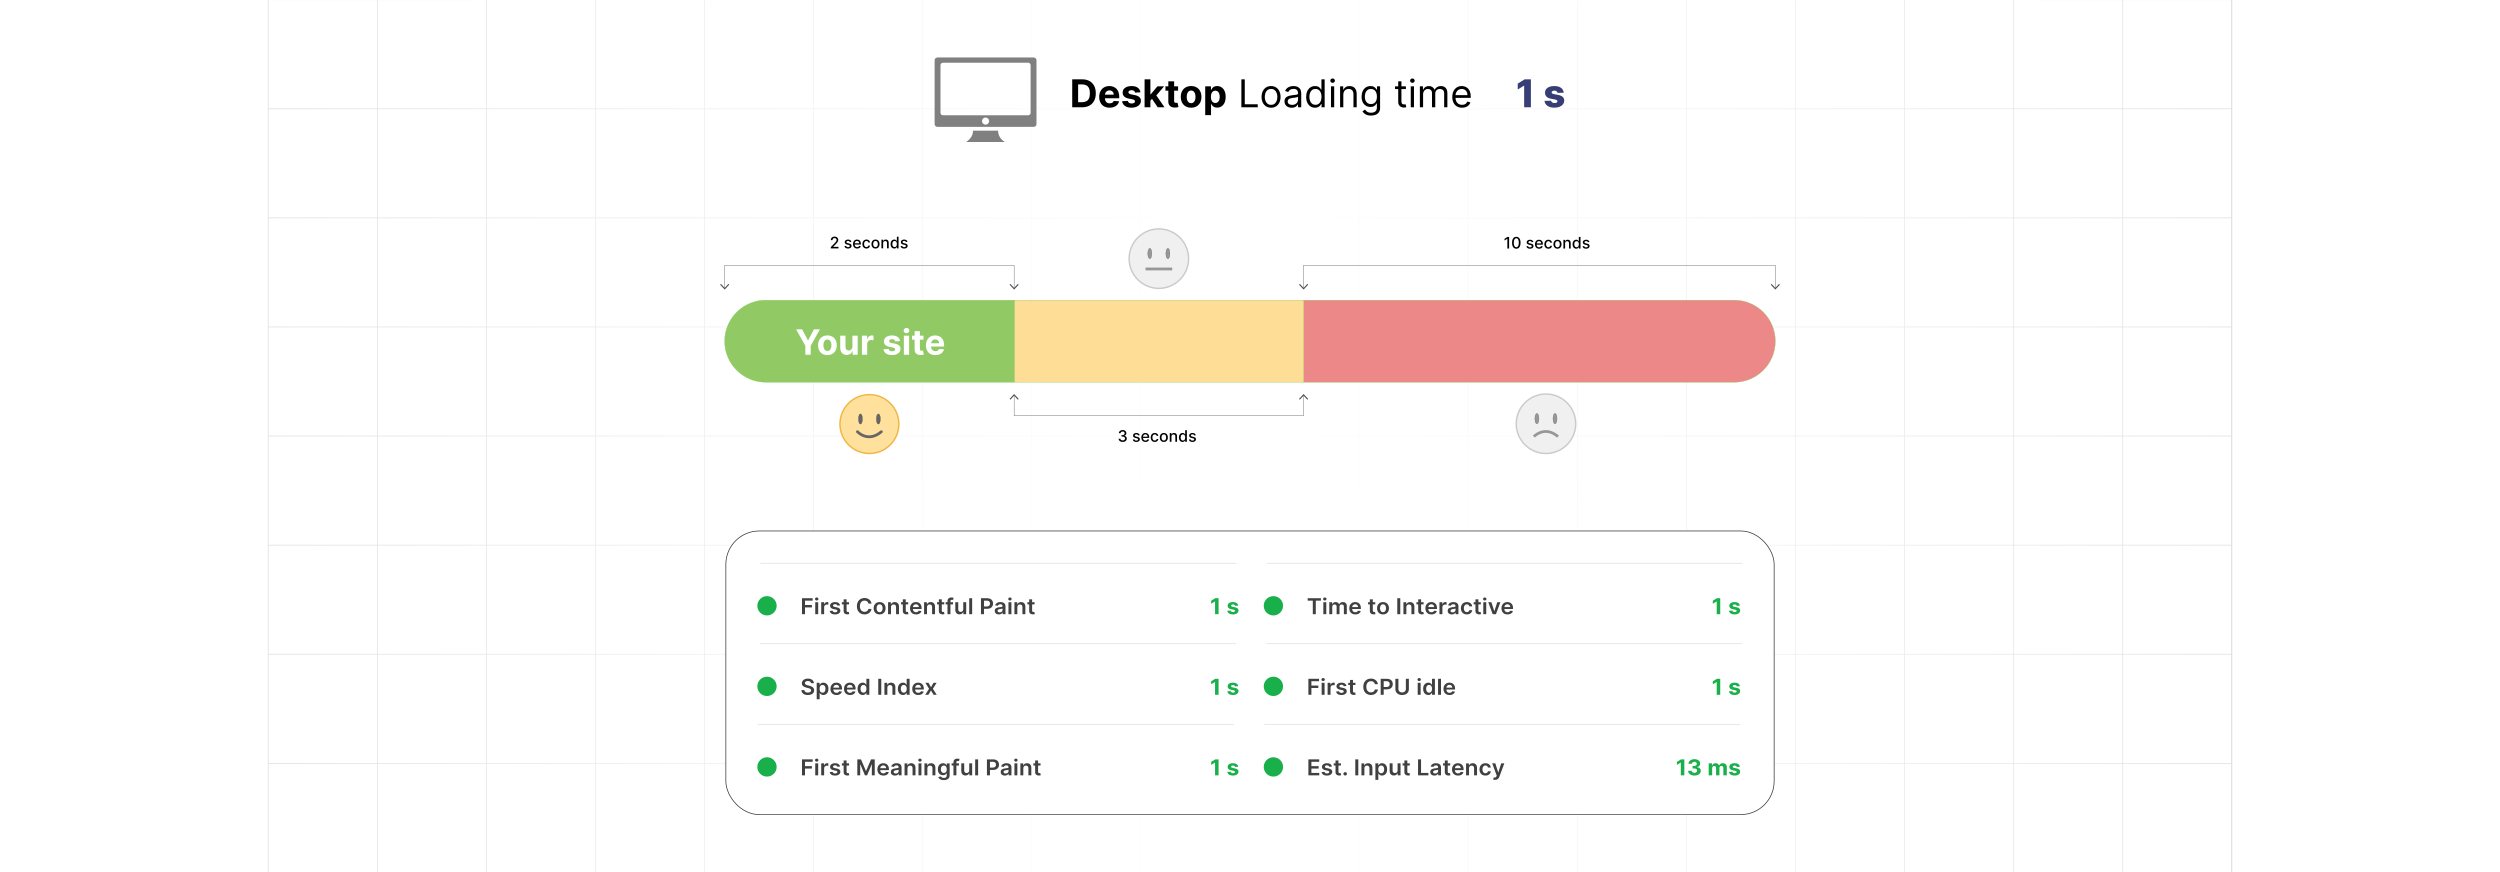 <?xml version="1.0" encoding="UTF-8"?><svg id="Layer_1" xmlns="http://www.w3.org/2000/svg" xmlns:xlink="http://www.w3.org/1999/xlink" viewBox="0 0 860 300"><defs><linearGradient id="linear-gradient" x1="431.17" y1="253.932" x2="431.17" y2="136.288" gradientUnits="userSpaceOnUse"><stop offset=".014" stop-color="#fff"/><stop offset="1" stop-color="#fff" stop-opacity="0"/></linearGradient><linearGradient id="linear-gradient-2" x1="86.495" y1="150" x2="773.505" y2="150" gradientUnits="userSpaceOnUse"><stop offset="0" stop-color="#fff" stop-opacity="0"/><stop offset=".18" stop-color="#fff" stop-opacity=".407"/><stop offset=".332" stop-color="#fff" stop-opacity=".726"/><stop offset=".44" stop-color="#fff" stop-opacity=".924"/><stop offset=".492" stop-color="#fff"/><stop offset=".538" stop-color="#fff" stop-opacity=".949"/><stop offset=".622" stop-color="#fff" stop-opacity=".815"/><stop offset=".735" stop-color="#fff" stop-opacity=".597"/><stop offset=".872" stop-color="#fff" stop-opacity=".301"/><stop offset="1" stop-color="#fff" stop-opacity="0"/></linearGradient></defs><rect y="0" width="860" height="300" rx="5" ry="5" fill="#fff" stroke-width="0"/><rect y="0" width="860" height="300" rx="5" ry="5" fill="#fff" stroke-width="0"/><rect x="92.264" y="-.108" width="675.472" height="300.225" fill="none" stroke="#dbdcdd" stroke-miterlimit="10" stroke-width=".25"/><polyline points="92.264 300.117 129.8 300.117 167.323 300.117 167.335 300.117 204.859 300.117 242.358 300.117 242.37 300.117 279.906 300.117 317.43 300.117 317.442 300.117 354.953 300.117 392.476 300.117 430.025 300.117 467.524 300.117 505.047 300.117 505.059 300.117 542.595 300.117 580.119 300.117 580.131 300.117 617.642 300.117 655.153 300.117 655.166 300.117 692.701 300.117 730.213 300.117 767.736 300.117" fill="none" stroke="#dbdcdd" stroke-miterlimit="10" stroke-width=".25"/><polyline points="767.736 262.594 730.213 262.594 692.701 262.594 692.689 262.594 655.178 262.594 655.153 262.594 617.654 262.594 617.642 262.594 580.131 262.594 580.119 262.594 580.106 262.594 542.595 262.594 542.583 262.594 505.072 262.594 505.047 262.594 467.524 262.594 430.025 262.594 392.489 262.594 392.476 262.594 354.965 262.594 354.953 262.594 317.442 262.594 317.43 262.594 317.417 262.594 279.906 262.594 279.894 262.594 242.382 262.594 242.358 262.594 204.859 262.594 167.335 262.594 167.323 262.594 167.311 262.594 129.8 262.594 92.276 262.594" fill="none" stroke="#dbdcdd" stroke-miterlimit="10" stroke-width=".25"/><polyline points="767.736 225.058 730.213 225.058 692.701 225.058 692.689 225.058 658.839 225.058 655.178 225.058 655.153 225.058 617.654 225.058 617.642 225.058 580.131 225.058 580.119 225.058 580.106 225.058 576.445 225.058 542.595 225.058 542.583 225.058 505.072 225.058 505.047 225.058 467.524 225.058 430.025 225.058 392.489 225.058 392.476 225.058 354.965 225.058 354.953 225.058 317.442 225.058 317.43 225.058 317.417 225.058 279.906 225.058 279.894 225.058 242.382 225.058 242.358 225.058 204.859 225.058 167.335 225.058 167.323 225.058 167.311 225.058 129.8 225.058 92.276 225.058" fill="none" stroke="#dbdcdd" stroke-miterlimit="10" stroke-width=".25"/><polyline points="767.736 187.534 730.213 187.534 694.6 187.534 692.701 187.534 692.689 187.534 655.178 187.534 655.153 187.534 617.654 187.534 617.642 187.534 580.131 187.534 580.119 187.534 580.106 187.534 542.595 187.534 542.583 187.534 540.684 187.534 505.072 187.534 505.047 187.534 467.524 187.534 439.27 187.534 430.025 187.534 392.489 187.534 392.476 187.534 354.965 187.534 354.953 187.534 317.442 187.534 317.43 187.534 317.417 187.534 279.906 187.534 279.894 187.534 242.382 187.534 242.358 187.534 204.859 187.534 167.335 187.534 167.323 187.534 167.311 187.534 129.8 187.534 92.276 187.534" fill="none" stroke="#dbdcdd" stroke-miterlimit="10" stroke-width=".25"/><polyline points="767.736 149.999 730.213 149.999 703.253 149.999 692.701 149.999 692.689 149.999 655.178 149.999 655.153 149.999 617.654 149.999 617.642 149.999 580.131 149.999 580.119 149.999 580.106 149.999 542.595 149.999 542.583 149.999 532.031 149.999 505.072 149.999 505.047 149.999 467.524 149.999 430.025 149.999 392.489 149.999 392.476 149.999 359.625 149.999 354.965 149.999 354.953 149.999 339.347 149.999 334.145 149.999 317.442 149.999 317.43 149.999 317.417 149.999 279.906 149.999 279.894 149.999 242.382 149.999 242.358 149.999 204.859 149.999 167.335 149.999 167.323 149.999 167.311 149.999 129.8 149.999 92.276 149.999" fill="none" stroke="#dbdcdd" stroke-miterlimit="10" stroke-width=".25"/><polyline points="767.736 112.475 730.213 112.475 694.612 112.475 692.701 112.475 692.689 112.475 655.178 112.475 655.153 112.475 617.654 112.475 617.642 112.475 580.131 112.475 580.119 112.475 580.106 112.475 542.595 112.475 542.583 112.475 540.684 112.475 505.072 112.475 505.047 112.475 467.524 112.475 435.966 112.475 430.025 112.475 392.489 112.475 392.476 112.475 354.965 112.475 354.953 112.475 317.442 112.475 317.43 112.475 317.417 112.475 279.906 112.475 279.894 112.475 242.382 112.475 242.358 112.475 204.859 112.475 167.335 112.475 167.323 112.475 167.311 112.475 129.8 112.475 92.276 112.475" fill="none" stroke="#dbdcdd" stroke-miterlimit="10" stroke-width=".25"/><polyline points="767.736 74.952 730.213 74.952 692.701 74.952 692.689 74.952 658.864 74.952 655.178 74.952 655.153 74.952 617.654 74.952 617.642 74.952 580.131 74.952 580.119 74.952 580.106 74.952 576.42 74.952 542.595 74.952 542.583 74.952 505.072 74.952 505.047 74.952 467.524 74.952 430.025 74.952 392.489 74.952 392.476 74.952 354.965 74.952 354.953 74.952 317.442 74.952 317.43 74.952 317.417 74.952 279.906 74.952 279.894 74.952 242.382 74.952 242.358 74.952 204.859 74.952 167.335 74.952 167.323 74.952 167.311 74.952 129.8 74.952 92.276 74.952" fill="none" stroke="#dbdcdd" stroke-miterlimit="10" stroke-width=".25"/><polyline points="767.736 37.428 730.213 37.428 692.701 37.428 692.689 37.428 655.178 37.428 655.153 37.428 617.654 37.428 617.642 37.428 580.131 37.428 580.119 37.428 580.106 37.428 542.595 37.428 542.583 37.428 505.072 37.428 505.047 37.428 467.524 37.428 430.025 37.428 392.489 37.428 392.476 37.428 354.965 37.428 354.953 37.428 317.442 37.428 317.43 37.428 317.417 37.428 279.906 37.428 279.894 37.428 242.382 37.428 242.358 37.428 204.859 37.428 167.335 37.428 167.323 37.428 167.311 37.428 129.8 37.428 92.276 37.428" fill="none" stroke="#dbdcdd" stroke-miterlimit="10" stroke-width=".25"/><polyline points="767.736 300.117 767.736 262.594 767.736 262.581 767.736 225.058 767.736 187.534 767.736 149.999 767.736 149.986 767.736 112.487 767.736 112.475 767.736 112.463 767.736 74.952 767.736 37.428 767.736 -.108 767.736 -.12" fill="none" stroke="#dbdcdd" stroke-miterlimit="10" stroke-width=".25"/><polyline points="730.219 -.118 730.219 -.103 730.219 37.43 730.219 74.949 730.219 112.468 730.219 112.482 730.219 149.986 730.219 187.534 730.219 225.053 730.219 262.587 730.219 300.12" fill="none" stroke="#dbdcdd" stroke-miterlimit="10" stroke-width=".25"/><polyline points="692.7 -.118 692.7 -.103 692.7 37.43 692.7 74.949 692.7 112.468 692.7 112.482 692.7 149.986 692.7 187.534 692.7 225.053 692.7 262.587 692.7 300.12" fill="none" stroke="#dbdcdd" stroke-miterlimit="10" stroke-width=".25"/><polyline points="655.152 -.118 655.152 -.103 655.152 37.43 655.152 74.949 655.152 112.468 655.152 112.482 655.152 149.986 655.152 187.534 655.152 225.053 655.152 262.587 655.152 300.12" fill="none" stroke="#dbdcdd" stroke-miterlimit="10" stroke-width=".25"/><polyline points="617.648 -.118 617.648 -.103 617.648 37.43 617.648 74.949 617.648 112.468 617.648 112.482 617.648 149.986 617.648 187.534 617.648 225.053 617.648 262.587 617.648 300.12" fill="none" stroke="#dbdcdd" stroke-miterlimit="10" stroke-width=".25"/><polyline points="580.114 -.118 580.114 -.103 580.114 37.43 580.114 74.949 580.114 112.468 580.114 112.482 580.114 149.986 580.114 187.534 580.114 225.053 580.114 262.587 580.114 300.12" fill="none" stroke="#dbdcdd" stroke-miterlimit="10" stroke-width=".25"/><polyline points="542.596 -.118 542.596 -.103 542.596 37.43 542.596 74.949 542.596 112.468 542.596 112.482 542.596 149.986 542.596 187.534 542.596 225.053 542.596 262.587 542.596 300.12" fill="none" stroke="#dbdcdd" stroke-miterlimit="10" stroke-width=".25"/><polyline points="505.047 -.118 505.047 -.103 505.047 37.43 505.047 74.949 505.047 112.468 505.047 112.482 505.047 149.986 505.047 187.534 505.047 225.053 505.047 262.587 505.047 300.12" fill="none" stroke="#dbdcdd" stroke-miterlimit="10" stroke-width=".25"/><polyline points="467.529 -.118 467.529 -.103 467.529 37.43 467.529 74.949 467.529 112.468 467.529 112.482 467.529 149.986 467.529 187.534 467.529 225.053 467.529 262.587 467.529 300.12" fill="none" stroke="#dbdcdd" stroke-miterlimit="10" stroke-width=".25"/><polyline points="430.024 -.118 430.024 -.103 430.024 37.43 430.024 74.949 430.024 112.468 430.024 112.482 430.024 149.986 430.024 187.534 430.024 225.053 430.024 262.587 430.024 300.12" fill="none" stroke="#dbdcdd" stroke-miterlimit="10" stroke-width=".25"/><polyline points="392.476 -.118 392.476 -.103 392.476 37.43 392.476 74.949 392.476 112.468 392.476 112.482 392.476 149.986 392.476 187.534 392.476 225.053 392.476 262.587 392.476 300.12" fill="none" stroke="#dbdcdd" stroke-miterlimit="10" stroke-width=".25"/><polyline points="354.958 -.118 354.958 -.103 354.958 37.43 354.958 74.949 354.958 112.468 354.958 112.482 354.958 149.986 354.958 187.534 354.958 225.053 354.958 262.587 354.958 300.12" fill="none" stroke="#dbdcdd" stroke-miterlimit="10" stroke-width=".25"/><polyline points="317.424 -.118 317.424 -.103 317.424 37.43 317.424 74.949 317.424 112.468 317.424 112.482 317.424 149.986 317.424 187.534 317.424 225.053 317.424 262.587 317.424 300.12" fill="none" stroke="#dbdcdd" stroke-miterlimit="10" stroke-width=".25"/><polyline points="279.905 -.118 279.905 -.103 279.905 37.43 279.905 74.949 279.905 112.468 279.905 112.482 279.905 149.986 279.905 187.534 279.905 225.053 279.905 262.587 279.905 300.12" fill="none" stroke="#dbdcdd" stroke-miterlimit="10" stroke-width=".25"/><polyline points="242.357 -.118 242.357 -.103 242.357 37.43 242.357 74.949 242.357 112.468 242.357 112.482 242.357 149.986 242.357 187.534 242.357 225.053 242.357 262.587 242.357 300.12" fill="none" stroke="#dbdcdd" stroke-miterlimit="10" stroke-width=".25"/><polyline points="204.853 -.118 204.853 -.103 204.853 37.43 204.853 74.949 204.853 112.468 204.853 112.482 204.853 149.986 204.853 187.534 204.853 225.053 204.853 262.587 204.853 300.12" fill="none" stroke="#dbdcdd" stroke-miterlimit="10" stroke-width=".25"/><polyline points="167.32 -.118 167.32 -.103 167.32 37.43 167.32 74.949 167.32 112.468 167.32 112.482 167.32 149.986 167.32 187.534 167.32 225.053 167.32 262.587 167.32 300.12" fill="none" stroke="#dbdcdd" stroke-miterlimit="10" stroke-width=".25"/><polyline points="129.801 -.118 129.801 -.103 129.801 37.43 129.801 74.949 129.801 112.468 129.801 112.482 129.801 149.986 129.801 187.534 129.801 225.053 129.801 262.587 129.801 300.12" fill="none" stroke="#dbdcdd" stroke-miterlimit="10" stroke-width=".25"/><rect x="290.234" y="136.288" width="281.872" height="117.644" fill="url(#linear-gradient)" stroke-width="0"/><rect x="86.495" y="-.019" width="687.01" height="300.038" fill="url(#linear-gradient-2)" stroke-width="0"/><path d="M448.435,103.263h148.164c7.788,0,14.112,6.323,14.112,14.112h0c0,7.788-6.323,14.112-14.112,14.112h-148.164v-28.223h0Z" fill="#ed8888" stroke="#7ac743" stroke-miterlimit="10" stroke-width=".1"/><rect x="348.862" y="103.263" width="99.572" height="28.223" fill="#fedd96" stroke="#7ac743" stroke-miterlimit="10" stroke-width=".1"/><path d="M263.401,103.263h85.461v28.223h-85.461c-7.788,0-14.112-6.323-14.112-14.112h0c0-7.788,6.323-14.112,14.112-14.112Z" fill="#91c965" stroke="#7ac743" stroke-miterlimit="10" stroke-width=".1"/><polyline points="249.29 99.196 249.29 91.25 348.862 91.25 348.862 99.196" fill="none" stroke="#4d4d4d" stroke-miterlimit="10" stroke-width=".128"/><polygon points="250.859 97.925 250.578 97.663 249.29 99.049 248.001 97.663 247.72 97.925 249.29 99.613 250.859 97.925" fill="#4d4d4d" stroke-width="0"/><polygon points="347.292 97.925 347.574 97.663 348.862 99.049 350.15 97.663 350.432 97.925 348.862 99.613 347.292 97.925" fill="#4d4d4d" stroke-width="0"/><polyline points="348.862 135.961 348.862 142.993 448.435 142.993 448.435 135.961" fill="none" stroke="#4d4d4d" stroke-miterlimit="10" stroke-width=".128"/><polygon points="347.292 137.233 347.574 137.495 348.862 136.108 350.15 137.495 350.432 137.233 348.862 135.545 347.292 137.233" fill="#4d4d4d" stroke-width="0"/><polygon points="450.004 137.233 449.723 137.495 448.435 136.108 447.146 137.495 446.865 137.233 448.435 135.545 450.004 137.233" fill="#4d4d4d" stroke-width="0"/><polyline points="448.435 99.196 448.435 91.25 610.71 91.25 610.71 99.196" fill="none" stroke="#4d4d4d" stroke-miterlimit="10" stroke-width=".128"/><polygon points="450.004 97.925 449.723 97.663 448.435 99.049 447.146 97.663 446.865 97.925 448.435 99.613 450.004 97.925" fill="#4d4d4d" stroke-width="0"/><polygon points="609.14 97.925 609.422 97.663 610.71 99.049 611.998 97.663 612.28 97.925 610.71 99.613 609.14 97.925" fill="#4d4d4d" stroke-width="0"/><path d="M285.801,85.437v-.436l1.352-1.4c.144-.152.263-.286.357-.4.094-.115.165-.225.211-.329.047-.104.07-.214.07-.332,0-.132-.031-.247-.093-.344-.062-.097-.148-.172-.256-.224-.107-.053-.23-.079-.364-.079-.144,0-.268.029-.375.088-.106.058-.189.141-.245.248-.058.106-.086.231-.086.374h-.575c0-.243.056-.456.168-.637.111-.182.265-.323.46-.424.195-.101.417-.151.665-.151.251,0,.472.05.663.149.192.1.342.235.45.406.107.171.161.363.161.578,0,.148-.027.293-.083.435-.055.142-.15.299-.287.473s-.326.384-.569.63l-.793.831v.029h1.797v.517h-2.628Z" stroke-width="0"/><path d="M292.873,83.174l-.528.094c-.022-.068-.057-.132-.104-.193s-.111-.111-.192-.15c-.08-.039-.181-.059-.302-.059-.165,0-.303.037-.413.11-.11.073-.166.168-.166.284,0,.1.037.181.111.242s.193.111.358.15l.476.109c.275.064.481.162.616.294.135.133.203.305.203.517,0,.18-.052.339-.155.479-.103.14-.247.249-.431.328-.184.08-.397.119-.639.119-.335,0-.608-.072-.82-.215s-.342-.348-.391-.613l.564-.086c.035.147.107.258.217.333s.251.112.427.112c.191,0,.344-.04.458-.12s.172-.178.172-.293c0-.093-.035-.172-.104-.236-.069-.064-.176-.112-.318-.144l-.507-.111c-.279-.064-.486-.165-.619-.304-.134-.139-.2-.315-.2-.528,0-.176.05-.331.148-.464.099-.132.235-.236.409-.31.175-.075.374-.112.599-.112.323,0,.578.07.765.209.185.14.309.327.368.56Z" stroke-width="0"/><path d="M294.862,85.498c-.295,0-.549-.064-.762-.19-.212-.127-.376-.306-.491-.536-.115-.231-.173-.501-.173-.812,0-.307.058-.577.173-.811s.276-.416.483-.548.45-.197.729-.197c.169,0,.332.028.491.084.158.056.301.144.427.263.126.119.226.274.298.465.073.19.109.421.109.693v.206h-2.38v-.436h1.809c0-.153-.031-.29-.094-.408-.061-.119-.149-.213-.262-.282s-.244-.103-.395-.103c-.164,0-.307.04-.428.12-.122.08-.216.184-.281.311-.065.128-.099.267-.099.416v.341c0,.2.036.371.106.511.071.141.17.248.298.321.127.073.275.11.446.11.11,0,.211-.016.302-.048s.17-.08.236-.144c.065-.064.116-.142.151-.236l.552.1c-.044.163-.123.304-.236.426-.114.122-.256.216-.427.283s-.366.101-.584.101Z" stroke-width="0"/><path d="M298.056,85.498c-.29,0-.539-.066-.748-.198-.208-.132-.368-.315-.48-.547-.111-.233-.168-.499-.168-.799,0-.304.058-.573.172-.806s.275-.415.483-.547.453-.197.735-.197c.228,0,.43.042.608.126.178.084.321.201.432.352.109.151.175.327.195.528h-.567c-.031-.14-.102-.261-.213-.363-.111-.101-.26-.152-.445-.152-.163,0-.305.043-.426.128-.122.085-.217.206-.284.362s-.102.341-.102.555c0,.218.033.407.1.565.066.158.16.281.282.368.121.087.265.131.43.131.11,0,.211-.021.301-.061.091-.041.166-.1.229-.176.061-.077.104-.169.129-.277h.567c-.021.193-.084.366-.189.519-.105.152-.246.272-.422.358-.177.087-.383.131-.619.131Z" stroke-width="0"/><path d="M301.174,85.498c-.281,0-.526-.065-.735-.193-.209-.129-.371-.309-.487-.54-.115-.231-.174-.502-.174-.811,0-.31.059-.582.174-.815.116-.232.278-.413.487-.542.209-.128.454-.193.735-.193.28,0,.525.065.734.193.21.129.372.31.487.542.116.233.174.504.174.815,0,.309-.058.58-.174.811-.115.231-.277.411-.487.54-.209.128-.454.193-.734.193ZM301.176,85.008c.182,0,.332-.048.452-.144.119-.096.208-.224.266-.384.059-.16.087-.336.087-.528,0-.191-.028-.367-.087-.527-.058-.161-.146-.29-.266-.387-.12-.097-.271-.146-.452-.146-.184,0-.335.049-.455.146-.12.098-.21.227-.268.387s-.087.336-.087.527c0,.192.029.368.087.528.058.16.147.288.268.384s.272.144.455.144Z" stroke-width="0"/><path d="M303.801,83.659v1.778h-.583v-2.994h.56v.487h.037c.069-.159.177-.286.324-.382s.334-.144.559-.144c.204,0,.383.043.536.127.153.085.273.212.357.379.084.168.126.375.126.622v1.904h-.583v-1.835c0-.217-.056-.387-.169-.51-.113-.123-.269-.184-.466-.184-.136,0-.255.029-.36.088-.104.058-.186.144-.247.256-.06.112-.091.248-.091.406Z" stroke-width="0"/><path d="M307.618,85.496c-.242,0-.457-.062-.646-.186-.189-.124-.337-.302-.444-.532-.107-.231-.161-.508-.161-.832s.055-.601.163-.831.258-.406.447-.528c.19-.122.405-.183.645-.183.185,0,.336.031.449.093.114.061.202.133.266.215.062.082.111.154.146.216h.035v-1.483h.583v3.992h-.569v-.466h-.049c-.035.064-.085.136-.15.218-.066.082-.156.153-.271.214s-.263.092-.444.092ZM307.747,84.999c.167,0,.31-.044.426-.134.116-.089.205-.213.265-.371.06-.159.091-.343.091-.554,0-.208-.029-.39-.09-.546-.06-.156-.147-.277-.263-.365-.116-.087-.259-.13-.429-.13-.176,0-.322.045-.439.136-.117.091-.205.215-.265.373-.059.157-.089.335-.089.532,0,.2.03.38.09.54.06.16.148.286.267.379.117.093.263.14.435.14Z" stroke-width="0"/><path d="M312.176,83.174l-.528.094c-.022-.068-.057-.132-.104-.193s-.111-.111-.192-.15c-.08-.039-.181-.059-.302-.059-.165,0-.303.037-.413.11-.11.073-.166.168-.166.284,0,.1.037.181.111.242s.193.111.358.15l.476.109c.275.064.481.162.616.294.135.133.203.305.203.517,0,.18-.052.339-.155.479-.103.14-.247.249-.431.328-.184.08-.397.119-.639.119-.335,0-.608-.072-.82-.215s-.342-.348-.391-.613l.564-.086c.035.147.107.258.217.333s.251.112.427.112c.191,0,.344-.04.458-.12s.172-.178.172-.293c0-.093-.035-.172-.104-.236-.069-.064-.176-.112-.318-.144l-.507-.111c-.279-.064-.486-.165-.619-.304-.134-.139-.2-.315-.2-.528,0-.176.05-.331.148-.464.099-.132.235-.236.409-.31.175-.075.374-.112.599-.112.323,0,.578.07.765.209.185.14.309.327.368.56Z" stroke-width="0"/><path d="M386.204,152.029c-.269,0-.507-.046-.717-.139s-.376-.22-.497-.385c-.122-.165-.186-.355-.196-.572h.612c.008.118.048.221.12.307s.167.153.283.2c.117.047.247.07.391.07.157,0,.296-.027.418-.082.121-.055.217-.131.285-.229.069-.098.103-.211.103-.34,0-.134-.034-.252-.102-.353s-.168-.182-.298-.241c-.131-.059-.288-.088-.473-.088h-.338v-.491h.338c.147,0,.278-.026.391-.08.112-.053.2-.127.264-.223.065-.095.096-.207.096-.336,0-.123-.027-.231-.083-.323-.055-.092-.133-.164-.233-.215-.101-.052-.22-.078-.356-.078-.13,0-.251.024-.363.071s-.203.115-.273.203-.108.193-.113.315h-.583c.007-.216.07-.406.192-.569.121-.164.282-.292.482-.384s.422-.138.666-.138c.257,0,.477.05.664.149.186.1.331.232.433.397.102.165.152.346.151.542.001.223-.06.413-.186.569-.125.156-.292.261-.5.314v.031c.266.041.471.145.617.316s.219.381.218.633c.001.22-.06.416-.183.591s-.29.311-.502.41c-.212.1-.454.149-.727.149Z" stroke-width="0"/><path d="M392.055,149.711l-.528.094c-.022-.068-.057-.132-.104-.193s-.111-.111-.192-.15c-.08-.039-.181-.059-.302-.059-.165,0-.303.037-.413.11-.11.073-.166.168-.166.284,0,.1.037.181.111.242s.193.111.358.15l.476.109c.275.064.481.162.616.294.135.133.203.305.203.517,0,.18-.052.339-.155.479-.103.14-.247.249-.431.328-.184.08-.397.119-.639.119-.335,0-.608-.072-.82-.215s-.342-.348-.391-.613l.564-.086c.035.147.107.258.217.333s.251.112.427.112c.191,0,.344-.04.458-.12s.172-.178.172-.293c0-.093-.035-.172-.104-.236-.069-.064-.176-.112-.318-.144l-.507-.111c-.279-.064-.486-.165-.619-.304-.134-.139-.2-.315-.2-.528,0-.176.05-.331.148-.464.099-.132.235-.236.409-.31.175-.075.374-.112.599-.112.323,0,.578.07.765.209.185.14.309.327.368.56Z" stroke-width="0"/><path d="M394.044,152.035c-.295,0-.549-.064-.762-.19-.212-.127-.376-.306-.491-.536-.115-.231-.173-.501-.173-.812,0-.307.058-.577.173-.811s.276-.416.483-.548.45-.197.729-.197c.169,0,.332.028.491.084.158.056.301.144.427.263.126.119.226.274.298.465.073.19.109.421.109.693v.206h-2.38v-.436h1.809c0-.153-.031-.29-.094-.408-.061-.119-.149-.213-.262-.282s-.244-.103-.395-.103c-.164,0-.307.04-.428.12-.122.08-.216.184-.281.311-.065.128-.099.267-.099.416v.341c0,.2.036.371.106.511.071.141.17.248.298.321.127.073.275.11.446.11.11,0,.211-.016.302-.048s.17-.08.236-.144c.065-.064.116-.142.151-.236l.552.1c-.044.163-.123.304-.236.426-.114.122-.256.216-.427.283s-.366.101-.584.101Z" stroke-width="0"/><path d="M397.239,152.035c-.29,0-.539-.066-.748-.198-.208-.132-.368-.315-.48-.547-.111-.233-.168-.499-.168-.799,0-.304.058-.573.172-.806s.275-.415.483-.547.453-.197.735-.197c.228,0,.43.042.608.126.178.084.321.201.432.352.109.151.175.327.195.528h-.567c-.031-.14-.102-.261-.213-.363-.111-.101-.26-.152-.445-.152-.163,0-.305.043-.426.128-.122.085-.217.206-.284.362s-.102.341-.102.555c0,.218.033.407.1.565.066.158.16.281.282.368.121.087.265.131.43.131.11,0,.211-.021.301-.061.091-.041.166-.1.229-.176.061-.077.104-.169.129-.277h.567c-.021.193-.084.366-.189.519-.105.152-.246.272-.422.358-.177.087-.383.131-.619.131Z" stroke-width="0"/><path d="M400.356,152.035c-.281,0-.526-.065-.735-.193-.209-.129-.371-.309-.487-.54-.115-.231-.174-.502-.174-.811,0-.31.059-.582.174-.815.116-.232.278-.413.487-.542.209-.128.454-.193.735-.193.28,0,.525.065.734.193.21.129.372.31.487.542.116.233.174.504.174.815,0,.309-.058.58-.174.811-.115.231-.277.411-.487.54-.209.128-.454.193-.734.193ZM400.358,151.545c.182,0,.332-.048.452-.144.119-.096.208-.224.266-.384.059-.16.087-.336.087-.528,0-.191-.028-.367-.087-.527-.058-.161-.146-.29-.266-.387-.12-.097-.271-.146-.452-.146-.184,0-.335.049-.455.146-.12.098-.21.227-.268.387s-.087.336-.087.527c0,.192.029.368.087.528.058.16.147.288.268.384s.272.144.455.144Z" stroke-width="0"/><path d="M402.983,150.196v1.778h-.583v-2.994h.56v.487h.037c.069-.159.177-.286.324-.382s.334-.144.559-.144c.204,0,.383.043.536.127.153.085.273.212.357.379.084.168.126.375.126.622v1.904h-.583v-1.835c0-.217-.056-.387-.169-.51-.113-.123-.269-.184-.466-.184-.136,0-.255.029-.36.088-.104.058-.186.144-.247.256-.06.112-.091.248-.091.406Z" stroke-width="0"/><path d="M406.801,152.033c-.242,0-.457-.062-.646-.186-.189-.124-.337-.302-.444-.532-.107-.231-.161-.508-.161-.832s.055-.601.163-.831.258-.406.447-.528c.19-.122.405-.183.645-.183.185,0,.336.031.449.093.114.061.202.133.266.215.062.082.111.154.146.216h.035v-1.483h.583v3.992h-.569v-.466h-.049c-.035.064-.085.136-.15.218-.066.082-.156.153-.271.214s-.263.092-.444.092ZM406.93,151.536c.167,0,.31-.044.426-.134.116-.089.205-.213.265-.371.06-.159.091-.343.091-.554,0-.208-.029-.39-.09-.546-.06-.156-.147-.277-.263-.365-.116-.087-.259-.13-.429-.13-.176,0-.322.045-.439.136-.117.091-.205.215-.265.373-.059.157-.089.335-.089.532,0,.2.03.38.09.54.06.16.148.286.267.379.117.093.263.14.435.14Z" stroke-width="0"/><path d="M411.358,149.711l-.528.094c-.022-.068-.057-.132-.104-.193s-.111-.111-.192-.15c-.08-.039-.181-.059-.302-.059-.165,0-.303.037-.413.11-.11.073-.166.168-.166.284,0,.1.037.181.111.242s.193.111.358.15l.476.109c.275.064.481.162.616.294.135.133.203.305.203.517,0,.18-.052.339-.155.479-.103.14-.247.249-.431.328-.184.08-.397.119-.639.119-.335,0-.608-.072-.82-.215s-.342-.348-.391-.613l.564-.086c.035.147.107.258.217.333s.251.112.427.112c.191,0,.344-.04.458-.12s.172-.178.172-.293c0-.093-.035-.172-.104-.236-.069-.064-.176-.112-.318-.144l-.507-.111c-.279-.064-.486-.165-.619-.304-.134-.139-.2-.315-.2-.528,0-.176.05-.331.148-.464.099-.132.235-.236.409-.31.175-.075.374-.112.599-.112.323,0,.578.07.765.209.185.14.309.327.368.56Z" stroke-width="0"/><path d="M519.136,81.505v3.992h-.605v-3.388h-.023l-.955.624v-.577l.996-.651h.587Z" stroke-width="0"/><path d="M521.607,85.564c-.309-.002-.571-.083-.79-.244s-.386-.396-.501-.704c-.115-.308-.174-.679-.174-1.113,0-.433.059-.803.175-1.109s.284-.54.503-.702.481-.242.787-.242c.305,0,.566.081.785.243s.386.396.502.702.175.676.175,1.108c0,.435-.059.807-.174,1.114-.115.308-.282.542-.501.704-.219.162-.48.243-.787.243ZM521.607,85.043c.27,0,.481-.132.634-.396.153-.264.23-.645.23-1.144,0-.332-.035-.612-.104-.841s-.169-.403-.298-.522c-.13-.119-.283-.178-.461-.178-.27,0-.48.132-.634.398s-.231.647-.232,1.145c0,.333.035.614.104.843.069.229.169.403.297.52.129.118.284.177.465.177Z" stroke-width="0"/><path d="M527.468,83.234l-.528.094c-.022-.068-.057-.132-.104-.193s-.111-.111-.192-.15c-.08-.039-.181-.059-.302-.059-.165,0-.303.037-.413.11-.11.073-.166.168-.166.284,0,.1.037.181.111.242s.193.111.358.15l.476.109c.275.064.481.162.616.294.135.133.203.305.203.517,0,.18-.052.339-.155.479-.103.14-.247.249-.431.328-.184.08-.397.119-.639.119-.335,0-.608-.072-.82-.215s-.342-.348-.391-.613l.564-.086c.035.147.107.258.217.333s.251.112.427.112c.191,0,.344-.04.458-.12s.172-.178.172-.293c0-.093-.035-.172-.104-.236-.069-.064-.176-.112-.318-.144l-.507-.111c-.279-.064-.486-.165-.619-.304-.134-.139-.2-.315-.2-.528,0-.176.05-.331.148-.464.099-.132.235-.236.409-.31.175-.075.374-.112.599-.112.323,0,.578.07.765.209.185.14.309.327.368.56Z" stroke-width="0"/><path d="M529.457,85.558c-.295,0-.549-.064-.762-.19-.212-.127-.376-.306-.491-.536-.115-.231-.173-.501-.173-.812,0-.307.058-.577.173-.811s.276-.416.483-.548.45-.197.729-.197c.169,0,.332.028.491.084.158.056.301.144.427.263.126.119.226.274.298.465.073.19.109.421.109.693v.206h-2.38v-.436h1.809c0-.153-.031-.29-.094-.408-.061-.119-.149-.213-.262-.282s-.244-.103-.395-.103c-.164,0-.307.04-.428.12-.122.08-.216.184-.281.311-.065.128-.099.267-.099.416v.341c0,.2.036.371.106.511.071.141.17.248.298.321.127.073.275.11.446.11.11,0,.211-.016.302-.048s.17-.08.236-.144c.065-.064.116-.142.151-.236l.552.1c-.044.163-.123.304-.236.426-.114.122-.256.216-.427.283s-.366.101-.584.101Z" stroke-width="0"/><path d="M532.652,85.558c-.29,0-.539-.066-.748-.198-.208-.132-.368-.315-.48-.547-.111-.233-.168-.499-.168-.799,0-.304.058-.573.172-.806s.275-.415.483-.547.453-.197.735-.197c.228,0,.43.042.608.126.178.084.321.201.432.352.109.151.175.327.195.528h-.567c-.031-.14-.102-.261-.213-.363-.111-.101-.26-.152-.445-.152-.163,0-.305.043-.426.128-.122.085-.217.206-.284.362s-.102.341-.102.555c0,.218.033.407.1.565.066.158.16.281.282.368.121.087.265.131.43.131.11,0,.211-.021.301-.061.091-.041.166-.1.229-.176.061-.077.104-.169.129-.277h.567c-.021.193-.084.366-.189.519-.105.152-.246.272-.422.358-.177.087-.383.131-.619.131Z" stroke-width="0"/><path d="M535.769,85.558c-.281,0-.526-.065-.735-.193-.209-.129-.371-.309-.487-.54-.115-.231-.174-.502-.174-.811,0-.31.059-.582.174-.815.116-.232.278-.413.487-.542.209-.128.454-.193.735-.193.28,0,.525.065.734.193.21.129.372.31.487.542.116.233.174.504.174.815,0,.309-.058.58-.174.811-.115.231-.277.411-.487.54-.209.128-.454.193-.734.193ZM535.771,85.069c.182,0,.332-.048.452-.144.119-.096.208-.224.266-.384.059-.16.087-.336.087-.528,0-.191-.028-.367-.087-.527-.058-.161-.146-.29-.266-.387-.12-.097-.271-.146-.452-.146-.184,0-.335.049-.455.146-.12.098-.21.227-.268.387s-.087.336-.087.527c0,.192.029.368.087.528.058.16.147.288.268.384s.272.144.455.144Z" stroke-width="0"/><path d="M538.396,83.72v1.778h-.583v-2.994h.56v.487h.037c.069-.159.177-.286.324-.382s.334-.144.559-.144c.204,0,.383.043.536.127.153.085.273.212.357.379.084.168.126.375.126.622v1.904h-.583v-1.835c0-.217-.056-.387-.169-.51-.113-.123-.269-.184-.466-.184-.136,0-.255.029-.36.088-.104.058-.186.144-.247.256-.06.112-.091.248-.091.406Z" stroke-width="0"/><path d="M542.213,85.556c-.242,0-.457-.062-.646-.186-.189-.124-.337-.302-.444-.532-.107-.231-.161-.508-.161-.832s.055-.601.163-.831.258-.406.447-.528c.19-.122.405-.183.645-.183.185,0,.336.031.449.093.114.061.202.133.266.215.062.082.111.154.146.216h.035v-1.483h.583v3.992h-.569v-.466h-.049c-.035.064-.085.136-.15.218-.066.082-.156.153-.271.214s-.263.092-.444.092ZM542.342,85.059c.167,0,.31-.044.426-.134.116-.089.205-.213.265-.371.06-.159.091-.343.091-.554,0-.208-.029-.39-.09-.546-.06-.156-.147-.277-.263-.365-.116-.087-.259-.13-.429-.13-.176,0-.322.045-.439.136-.117.091-.205.215-.265.373-.059.157-.089.335-.089.532,0,.2.03.38.09.54.06.16.148.286.267.379.117.093.263.14.435.14Z" stroke-width="0"/><path d="M546.771,83.234l-.528.094c-.022-.068-.057-.132-.104-.193s-.111-.111-.192-.15c-.08-.039-.181-.059-.302-.059-.165,0-.303.037-.413.11-.11.073-.166.168-.166.284,0,.1.037.181.111.242s.193.111.358.15l.476.109c.275.064.481.162.616.294.135.133.203.305.203.517,0,.18-.052.339-.155.479-.103.14-.247.249-.431.328-.184.08-.397.119-.639.119-.335,0-.608-.072-.82-.215s-.342-.348-.391-.613l.564-.086c.035.147.107.258.217.333s.251.112.427.112c.191,0,.344-.04.458-.12s.172-.178.172-.293c0-.093-.035-.172-.104-.236-.069-.064-.176-.112-.318-.144l-.507-.111c-.279-.064-.486-.165-.619-.304-.134-.139-.2-.315-.2-.528,0-.176.05-.331.148-.464.099-.132.235-.236.409-.31.175-.075.374-.112.599-.112.323,0,.578.07.765.209.185.14.309.327.368.56Z" stroke-width="0"/><circle cx="299.076" cy="145.875" r="10.128" fill="#ffe09c" stroke="#efb643" stroke-miterlimit="10" stroke-width=".5"/><ellipse cx="295.995" cy="144.131" rx=".684" ry="1.752" fill="#666" stroke="#333" stroke-miterlimit="10" stroke-width=".081"/><ellipse cx="302.157" cy="144.131" rx=".684" ry="1.752" fill="#666" stroke="#333" stroke-miterlimit="10" stroke-width=".081"/><path d="M294.959,148.503s3.618,3.939,8.234,0" fill="none" stroke="#666" stroke-linecap="round" stroke-miterlimit="10" stroke-width=".969"/><circle cx="398.648" cy="88.974" r="10.229" fill="#f0f0f0" stroke="#cacaca" stroke-miterlimit="10" stroke-width=".5"/><ellipse cx="395.537" cy="87.213" rx=".691" ry="1.77" fill="#979797" stroke="#666" stroke-miterlimit="10" stroke-width=".119"/><ellipse cx="401.76" cy="87.213" rx=".691" ry="1.77" fill="#979797" stroke="#666" stroke-miterlimit="10" stroke-width=".119"/><line x1="394.063" y1="92.525" x2="403.234" y2="92.525" fill="none" stroke="#979797" stroke-miterlimit="10" stroke-width=".953"/><circle cx="531.814" cy="145.774" r="10.229" fill="#f0f0f0" stroke="#cacaca" stroke-miterlimit="10" stroke-width=".5"/><ellipse cx="528.702" cy="144.013" rx=".691" ry="1.77" fill="#979797" stroke="#666" stroke-miterlimit="10" stroke-width=".119"/><ellipse cx="534.925" cy="144.013" rx=".691" ry="1.77" fill="#979797" stroke="#666" stroke-miterlimit="10" stroke-width=".119"/><path d="M527.656,150.196s3.654-3.978,8.316,0" fill="none" stroke="#979797" stroke-miterlimit="10" stroke-width=".953"/><path d="M273.86,113.298h2.066l1.99,3.758h.086l1.989-3.758h2.067l-3.184,5.642v3.085h-1.832v-3.085l-3.184-5.642Z" fill="#fff" stroke-width="0"/><path d="M284.629,122.153c-.662,0-1.233-.142-1.715-.424-.481-.282-.854-.677-1.114-1.185-.262-.507-.393-1.096-.393-1.766,0-.676.131-1.268.393-1.775.261-.507.633-.902,1.114-1.185s1.053-.424,1.715-.424,1.233.142,1.716.424c.481.283.853.677,1.114,1.185.261.507.392,1.099.392,1.775,0,.67-.131,1.259-.392,1.766-.262.507-.633.902-1.114,1.185-.482.283-1.054.424-1.716.424ZM284.637,120.747c.301,0,.553-.086.754-.258.202-.172.354-.407.458-.706.104-.298.156-.638.156-1.018,0-.381-.052-.72-.156-1.019-.103-.298-.256-.534-.458-.708-.201-.173-.453-.26-.754-.26-.304,0-.559.086-.765.26s-.361.409-.465.708-.155.638-.155,1.019c0,.38.052.72.155,1.018.103.298.259.534.465.706s.461.258.765.258Z" fill="#fff" stroke-width="0"/><path d="M293.232,119.238v-3.758h1.815v6.545h-1.743v-1.189h-.068c-.147.384-.393.692-.734.925-.343.233-.76.35-1.251.35-.438,0-.822-.1-1.155-.298-.332-.199-.592-.482-.777-.848-.186-.367-.28-.806-.283-1.317v-4.168h1.815v3.844c.003.386.106.692.31.916.205.225.478.337.822.337.219,0,.424-.05.614-.151s.345-.251.462-.45c.118-.199.176-.444.173-.737Z" fill="#fff" stroke-width="0"/><path d="M296.497,122.025v-6.545h1.76v1.142h.068c.119-.406.319-.714.601-.923.281-.208.606-.313.972-.313.091,0,.189.006.294.017s.197.027.277.047v1.611c-.086-.026-.203-.048-.353-.068-.151-.02-.289-.03-.414-.03-.267,0-.505.058-.714.172-.208.115-.373.275-.494.479s-.181.44-.181.708v3.703h-1.815Z" fill="#fff" stroke-width="0"/><path d="M309.631,117.346l-1.662.102c-.028-.142-.09-.271-.184-.386s-.217-.207-.368-.277c-.152-.07-.333-.104-.544-.104-.281,0-.519.059-.711.177-.193.118-.29.275-.29.471,0,.156.062.288.188.396s.339.195.644.26l1.185.238c.636.131,1.11.341,1.423.631.312.29.469.67.469,1.142,0,.429-.125.805-.377,1.129-.251.324-.595.576-1.031.756-.436.18-.939.271-1.506.271-.867,0-1.557-.181-2.069-.543s-.814-.856-.901-1.481l1.785-.094c.055.264.185.465.393.603.207.138.473.207.797.207.318,0,.574-.062.769-.185.194-.123.293-.283.296-.479-.003-.165-.072-.3-.209-.407-.137-.107-.347-.189-.631-.245l-1.134-.226c-.639-.128-1.114-.349-1.425-.665-.311-.315-.467-.717-.467-1.206,0-.42.114-.783.343-1.086.229-.304.552-.539.968-.703.416-.165.904-.248,1.464-.248.826,0,1.478.175,1.953.524.477.349.754.825.834,1.427Z" fill="#fff" stroke-width="0"/><path d="M311.838,114.636c-.271,0-.501-.09-.692-.271-.192-.181-.288-.397-.288-.65,0-.25.096-.465.288-.645.191-.181.422-.271.692-.271.27,0,.5.09.692.271.191.18.287.396.287.645,0,.253-.096.469-.287.65-.192.18-.423.271-.692.271ZM310.926,122.025v-6.545h1.815v6.545h-1.815Z" fill="#fff" stroke-width="0"/><path d="M317.671,115.48v1.364h-3.941v-1.364h3.941ZM314.624,113.912h1.815v6.103c0,.168.025.297.076.39.052.092.123.157.216.194.092.037.199.056.321.056.085,0,.171-.008.256-.023s.15-.028.196-.036l.285,1.351c-.091.028-.219.062-.384.1-.164.039-.364.062-.601.07-.438.017-.82-.041-1.148-.175-.328-.133-.583-.341-.765-.622s-.272-.636-.269-1.065v-6.341Z" fill="#fff" stroke-width="0"/><path d="M321.765,122.153c-.673,0-1.252-.137-1.736-.411-.484-.274-.857-.664-1.118-1.168-.262-.504-.393-1.102-.393-1.792,0-.673.131-1.264.393-1.773.261-.508.63-.905,1.105-1.189s1.035-.426,1.677-.426c.432,0,.835.069,1.208.207.374.138.7.344.981.62.279.276.498.622.654,1.038.156.416.234.902.234,1.46v.498h-5.527v-1.125h3.818c0-.261-.057-.493-.171-.695-.113-.202-.271-.36-.471-.475s-.433-.172-.696-.172c-.275,0-.519.063-.731.19-.211.127-.377.295-.496.507-.119.211-.181.447-.184.705v1.069c0,.324.06.604.182.84.12.236.292.417.514.545s.484.192.788.192c.201,0,.386-.029.554-.085s.311-.142.431-.256c.119-.113.21-.252.273-.417l1.679.111c-.085.403-.259.755-.521,1.055s-.601.533-1.015.699c-.413.167-.89.249-1.43.249Z" fill="#fff" stroke-width="0"/><rect x="249.693" y="182.657" width="360.613" height="97.564" rx="11.482" ry="11.482" fill="#fff" stroke="#333" stroke-miterlimit="10" stroke-width=".25"/><circle cx="263.846" cy="208.389" r="3.324" fill="#19af4b" stroke-width="0"/><path d="M275.885,211.287v-5.498h3.663v.835h-2.627v1.493h2.376v.835h-2.376v2.336h-1.036Z" fill="#404041" stroke-width="0"/><path d="M280.953,206.577c-.16,0-.298-.051-.413-.154s-.173-.227-.173-.372c0-.146.058-.272.173-.374.115-.102.253-.154.413-.154.162,0,.3.052.414.154.115.103.172.228.172.374,0,.145-.057.269-.172.372-.114.103-.252.154-.414.154ZM280.445,211.287v-4.124h1.01v4.124h-1.01Z" fill="#404041" stroke-width="0"/><path d="M282.494,211.287v-4.124h.98v.688h.045c.078-.238.212-.422.403-.552.19-.13.409-.195.654-.195.056,0,.119.002.189.007.07.004.128.011.175.02v.894c-.043-.014-.11-.027-.202-.039-.093-.012-.182-.017-.267-.017-.185,0-.35.038-.496.114-.145.076-.261.181-.345.315s-.126.289-.126.465v2.424h-1.01Z" fill="#404041" stroke-width="0"/><path d="M289.001,208.252l-.921.097c-.026-.089-.071-.173-.136-.252-.065-.079-.15-.142-.258-.19-.108-.048-.24-.072-.397-.072-.211,0-.387.043-.529.131s-.213.201-.211.341c-.002.12.044.218.139.293.094.075.25.137.467.185l.731.15c.406.084.708.217.906.4s.298.422.3.717c-.002.259-.08.488-.235.686-.155.198-.371.352-.646.463s-.592.167-.949.167c-.524,0-.947-.106-1.268-.318-.319-.212-.511-.508-.572-.887l.985-.091c.045.186.14.327.285.421.145.095.334.143.566.143.24,0,.434-.047.579-.143.146-.095.22-.212.22-.352,0-.118-.047-.216-.142-.292-.094-.077-.239-.136-.436-.177l-.731-.148c-.411-.082-.716-.221-.913-.417-.197-.196-.295-.444-.293-.745-.002-.254.07-.475.217-.662.145-.187.35-.332.611-.435s.564-.154.905-.154c.503,0,.898.103,1.188.309.289.206.468.484.537.835Z" fill="#404041" stroke-width="0"/><path d="M292.068,207.162v.752h-2.465v-.752h2.465ZM290.212,206.174h1.011v3.872c0,.13.021.231.062.299.042.069.098.116.166.141.069.025.145.038.23.038.064,0,.121-.004.175-.013.053-.009.093-.017.121-.024l.17.76c-.054.018-.131.038-.231.059-.1.021-.221.034-.364.038-.253.007-.48-.03-.684-.111-.203-.081-.363-.208-.481-.38s-.177-.387-.175-.644v-4.033Z" fill="#404041" stroke-width="0"/><path d="M299.803,207.643h-1.044c-.029-.165-.084-.311-.164-.439s-.18-.237-.299-.326-.255-.157-.406-.203c-.151-.046-.315-.068-.49-.068-.31,0-.586.075-.826.224s-.428.368-.564.655c-.136.287-.204.637-.204,1.051,0,.421.068.775.205,1.062s.325.504.565.65c.238.146.513.219.821.219.172,0,.332-.022.482-.066.149-.044.284-.109.404-.194.12-.086.222-.192.305-.317.082-.126.14-.269.171-.43l1.044.005c-.039.261-.123.506-.252.736-.13.229-.299.431-.507.605-.209.175-.452.311-.731.408-.279.098-.589.146-.93.146-.502,0-.951-.112-1.346-.335-.395-.224-.705-.547-.932-.969-.228-.423-.341-.929-.341-1.52,0-.592.114-1.099.343-1.521.23-.421.541-.744.935-.968s.841-.335,1.34-.335c.318,0,.614.043.888.129.273.085.518.211.731.377s.391.368.529.607c.139.239.23.511.272.817Z" fill="#404041" stroke-width="0"/><path d="M302.581,211.367c-.419,0-.781-.088-1.089-.266-.307-.177-.545-.425-.713-.744-.169-.318-.253-.691-.253-1.117s.084-.799.253-1.12c.168-.32.406-.569.713-.747.308-.177.67-.266,1.089-.266s.781.088,1.089.266c.307.177.545.426.713.747.169.32.253.694.253,1.12s-.084.798-.253,1.117c-.168.319-.406.567-.713.744-.308.177-.67.266-1.089.266ZM302.587,210.588c.227,0,.417-.06.569-.181.152-.121.267-.283.342-.487s.113-.431.113-.682c0-.252-.038-.481-.113-.685-.075-.205-.19-.369-.342-.49s-.343-.183-.569-.183c-.233,0-.426.061-.58.183-.153.122-.268.285-.343.49-.075.205-.113.434-.113.685,0,.251.038.478.113.682s.19.367.343.487c.154.121.347.181.58.181Z" fill="#404041" stroke-width="0"/><path d="M306.5,208.87v2.417h-1.01v-4.124h.966v.701h.05c.099-.231.257-.415.474-.55.217-.136.485-.204.805-.204.296,0,.555.061.775.183.22.122.392.298.514.529.121.231.182.511.18.84v2.626h-1.011v-2.476c0-.275-.074-.491-.222-.647-.148-.156-.352-.233-.612-.233-.178,0-.334.037-.471.111s-.244.181-.321.321-.116.309-.116.507Z" fill="#404041" stroke-width="0"/><path d="M312.424,207.162v.752h-2.465v-.752h2.465ZM310.567,206.174h1.011v3.872c0,.13.021.231.062.299.042.069.098.116.166.141.069.025.145.038.23.038.064,0,.121-.004.175-.013.053-.009.093-.017.121-.024l.17.76c-.054.018-.131.038-.231.059-.1.021-.221.034-.364.038-.253.007-.48-.03-.684-.111-.203-.081-.363-.208-.481-.38s-.177-.387-.175-.644v-4.033Z" fill="#404041" stroke-width="0"/><path d="M315.124,211.367c-.431,0-.801-.086-1.113-.259-.311-.172-.551-.418-.719-.735-.167-.318-.251-.692-.251-1.124,0-.424.084-.797.253-1.118.168-.321.404-.572.707-.751.304-.18.66-.27,1.069-.27.265,0,.515.041.75.122s.443.207.625.377c.182.17.324.386.429.648s.156.574.156.935v.298h-3.515v-.655h2.546c-.002-.186-.044-.352-.126-.498-.082-.146-.195-.261-.342-.345-.145-.084-.315-.126-.51-.126-.206,0-.388.048-.544.144s-.277.221-.364.376-.131.324-.133.509v.572c0,.24.046.445.137.616.092.171.219.302.383.392s.355.135.575.135c.146,0,.28-.02.399-.06.119-.041.222-.1.31-.179.087-.079.153-.176.198-.292l.943.102c-.06.24-.173.449-.339.626-.167.178-.38.316-.638.414-.259.098-.555.146-.888.146Z" fill="#404041" stroke-width="0"/><path d="M318.894,208.87v2.417h-1.01v-4.124h.966v.701h.05c.099-.231.257-.415.474-.55.217-.136.485-.204.805-.204.296,0,.555.061.775.183.22.122.392.298.514.529.121.231.182.511.18.84v2.626h-1.011v-2.476c0-.275-.074-.491-.222-.647-.148-.156-.352-.233-.612-.233-.178,0-.334.037-.471.111s-.244.181-.321.321-.116.309-.116.507Z" fill="#404041" stroke-width="0"/><path d="M324.818,207.162v.752h-2.465v-.752h2.465ZM322.962,206.174h1.011v3.872c0,.13.021.231.062.299.042.069.098.116.166.141.069.025.145.038.23.038.064,0,.121-.004.175-.013.053-.009.093-.017.121-.024l.17.76c-.054.018-.131.038-.231.059-.1.021-.221.034-.364.038-.253.007-.48-.03-.684-.111-.203-.081-.363-.208-.481-.38s-.177-.387-.175-.644v-4.033Z" fill="#404041" stroke-width="0"/><path d="M327.837,207.162v.752h-2.535v-.752h2.535ZM325.935,211.287v-4.513c0-.278.06-.508.18-.693s.282-.322.484-.414c.203-.091.429-.137.676-.137.175,0,.33.013.466.04.137.027.236.051.302.073l-.201.751c-.042-.012-.097-.025-.161-.039-.065-.014-.138-.021-.218-.021-.189,0-.321.043-.398.13s-.115.211-.115.372v4.449h-1.014Z" fill="#404041" stroke-width="0"/><path d="M331.361,209.552v-2.39h1.011v4.124h-.98v-.733h-.045c-.097.231-.256.42-.476.566-.221.147-.492.22-.815.22-.281,0-.528-.06-.744-.181-.215-.121-.383-.297-.504-.529-.12-.232-.181-.513-.181-.842v-2.626h1.01v2.476c0,.261.075.469.224.623.149.154.345.231.586.231.149,0,.294-.035.434-.104.139-.07.254-.174.345-.313.09-.139.135-.312.135-.522Z" fill="#404041" stroke-width="0"/><path d="M334.421,205.788v5.498h-1.01v-5.498h1.01Z" fill="#404041" stroke-width="0"/><path d="M337.455,211.287v-5.498h2.144c.44,0,.808.079,1.106.236.299.158.525.374.679.648.153.275.231.587.231.936,0,.352-.077.665-.232.94-.154.274-.382.489-.684.646s-.673.235-1.113.235h-1.421v-.819h1.281c.257,0,.467-.043.631-.129.163-.086.285-.204.364-.354s.118-.323.118-.518c0-.195-.039-.367-.118-.516s-.201-.265-.366-.348c-.164-.084-.376-.125-.635-.125h-.949v4.667h-1.036Z" fill="#404041" stroke-width="0"/><path d="M343.628,211.37c-.272,0-.516-.047-.732-.141-.217-.094-.389-.233-.514-.417-.126-.185-.189-.412-.189-.682,0-.232.045-.425.134-.577.09-.152.211-.274.366-.365.154-.091.328-.161.523-.208.194-.047.396-.082.604-.103.252-.025.455-.048.611-.068.157-.021.271-.053.343-.097.071-.044.107-.112.107-.206v-.016c0-.202-.062-.359-.188-.47s-.304-.167-.539-.167c-.247,0-.443.052-.587.156-.144.104-.242.227-.292.368l-.943-.129c.074-.251.197-.46.368-.629s.381-.296.628-.381c.248-.085.521-.127.821-.127.206,0,.412.023.616.07.205.046.393.123.561.23s.306.251.409.434.154.411.154.685v2.76h-.971v-.566h-.034c-.061.114-.147.221-.258.321-.11.099-.249.179-.416.239s-.361.09-.585.09ZM343.89,210.656c.203,0,.379-.039.527-.117.149-.078.264-.182.345-.31.081-.128.122-.269.122-.421v-.486c-.032.025-.086.048-.161.07s-.159.04-.253.056c-.093.016-.185.031-.276.043-.091.013-.17.023-.237.032-.15.02-.285.052-.404.097-.119.045-.213.107-.282.186-.068.08-.102.182-.102.308,0,.179.067.314.203.405s.31.137.519.137Z" fill="#404041" stroke-width="0"/><path d="M347.419,206.577c-.16,0-.298-.051-.413-.154s-.173-.227-.173-.372c0-.146.058-.272.173-.374.115-.102.253-.154.413-.154.162,0,.3.052.414.154.115.103.172.228.172.374,0,.145-.057.269-.172.372-.114.103-.252.154-.414.154ZM346.911,211.287v-4.124h1.01v4.124h-1.01Z" fill="#404041" stroke-width="0"/><path d="M349.969,208.87v2.417h-1.01v-4.124h.966v.701h.05c.099-.231.257-.415.474-.55.217-.136.485-.204.805-.204.296,0,.555.061.775.183.22.122.392.298.514.529.121.231.182.511.18.84v2.626h-1.011v-2.476c0-.275-.074-.491-.222-.647-.148-.156-.352-.233-.612-.233-.178,0-.334.037-.471.111s-.244.181-.321.321-.116.309-.116.507Z" fill="#404041" stroke-width="0"/><path d="M355.893,207.162v.752h-2.465v-.752h2.465ZM354.037,206.174h1.011v3.872c0,.13.021.231.062.299.042.069.098.116.166.141.069.025.145.038.23.038.064,0,.121-.004.175-.013.053-.009.093-.017.121-.024l.17.76c-.054.018-.131.038-.231.059-.1.021-.221.034-.364.038-.253.007-.48-.03-.684-.111-.203-.081-.363-.208-.481-.38s-.177-.387-.175-.644v-4.033Z" fill="#404041" stroke-width="0"/><path d="M419.189,205.788v5.498h-1.208v-4.395h-.034l-1.309.789v-1.031l1.415-.862h1.136Z" fill="#19af4b" stroke-width="0"/><path d="M425.951,208.338l-1.089.065c-.019-.089-.059-.17-.12-.243-.06-.073-.142-.131-.241-.175s-.218-.065-.355-.065c-.185,0-.34.037-.467.111-.126.074-.19.173-.19.296,0,.099.041.182.123.25.082.068.222.123.421.164l.776.15c.417.083.728.215.933.398.204.183.307.422.307.72,0,.27-.082.507-.247.711-.164.204-.39.363-.676.477-.285.114-.614.17-.986.17-.567,0-1.02-.114-1.355-.342-.336-.229-.532-.539-.59-.933l1.169-.059c.035.167.121.293.257.38s.31.13.522.13c.208,0,.376-.039.504-.117.127-.078.192-.179.193-.302-.001-.104-.047-.19-.137-.256-.089-.067-.227-.119-.413-.154l-.742-.143c-.419-.081-.731-.22-.934-.419-.204-.198-.306-.452-.306-.76,0-.265.074-.493.225-.685.149-.191.361-.339.634-.443s.592-.156.959-.156c.541,0,.968.11,1.279.33.312.22.494.52.546.899Z" fill="#19af4b" stroke-width="0"/><line x1="261.572" y1="193.74" x2="425.275" y2="193.74" fill="none" stroke="#d0d2d3" stroke-miterlimit="10" stroke-width=".177"/><circle cx="263.846" cy="236.106" r="3.324" fill="#19af4b" stroke-width="0"/><path d="M278.993,235.017c-.026-.234-.136-.417-.328-.547-.192-.131-.442-.196-.749-.196-.216,0-.401.031-.556.094-.154.062-.273.147-.354.255s-.124.23-.126.368c0,.115.027.214.082.298.056.084.13.155.226.213.095.058.199.107.315.146.115.039.231.072.349.099l.536.129c.216.048.424.114.624.196.199.083.379.186.538.311.159.126.285.277.379.454.093.177.14.385.14.623,0,.322-.086.606-.257.85-.172.244-.419.435-.741.572-.323.137-.714.205-1.172.205-.444,0-.83-.066-1.156-.198-.327-.133-.582-.326-.766-.58-.183-.254-.282-.564-.297-.929h1.019c.015.192.076.351.185.478.107.127.249.222.423.285s.369.094.585.094c.225,0,.423-.032.593-.098.171-.065.304-.157.401-.274.097-.117.145-.255.147-.412-.002-.144-.046-.262-.131-.356-.086-.094-.205-.173-.359-.236-.153-.064-.332-.12-.537-.17l-.65-.161c-.471-.116-.843-.293-1.115-.53s-.409-.553-.409-.946c0-.324.092-.608.275-.851.184-.244.433-.433.749-.568s.675-.203,1.075-.203c.405,0,.762.067,1.067.203.307.135.547.322.722.561s.266.513.272.823h-.997Z" fill="#404041" stroke-width="0"/><path d="M280.944,240.551v-5.67h.993v.682h.059c.053-.101.126-.207.221-.321.095-.113.224-.211.386-.292.161-.082.368-.122.619-.122.331,0,.631.081.897.243.268.162.479.401.637.717s.236.703.236,1.161c0,.453-.078.838-.232,1.154-.154.317-.364.559-.631.725-.266.167-.567.249-.904.249-.245,0-.449-.039-.611-.118-.162-.079-.292-.174-.39-.286s-.173-.218-.228-.318h-.042v2.196h-1.01ZM281.934,236.942c0,.267.04.5.119.701.079.201.193.357.344.469.149.112.331.168.545.168.224,0,.411-.058.561-.173.15-.116.265-.274.342-.476.077-.201.116-.431.116-.689,0-.256-.038-.483-.114-.682-.077-.199-.19-.354-.341-.467-.151-.112-.339-.169-.565-.169-.216,0-.398.055-.55.164-.15.109-.265.263-.342.46s-.116.429-.116.695Z" fill="#404041" stroke-width="0"/><path d="M287.753,239.085c-.431,0-.801-.086-1.113-.259-.311-.172-.551-.418-.719-.735-.167-.318-.251-.692-.251-1.124,0-.424.084-.797.253-1.118.168-.321.404-.572.707-.751.304-.18.66-.27,1.069-.27.265,0,.515.041.75.122s.443.207.625.377c.182.17.324.386.429.648s.156.574.156.935v.298h-3.515v-.655h2.546c-.002-.186-.044-.352-.126-.498-.082-.146-.195-.261-.342-.345-.145-.084-.315-.126-.51-.126-.206,0-.388.048-.544.144s-.277.221-.364.376-.131.324-.133.509v.572c0,.24.046.445.137.616.092.171.219.302.383.392s.355.135.575.135c.146,0,.28-.02.399-.06.119-.041.222-.1.31-.179.087-.079.153-.176.198-.292l.943.102c-.06.24-.173.449-.339.626-.167.178-.38.316-.638.414-.259.098-.555.146-.888.146Z" fill="#404041" stroke-width="0"/><path d="M292.412,239.085c-.431,0-.801-.086-1.113-.259-.311-.172-.551-.418-.719-.735-.167-.318-.251-.692-.251-1.124,0-.424.084-.797.253-1.118.168-.321.404-.572.707-.751.304-.18.66-.27,1.069-.27.265,0,.515.041.75.122s.443.207.625.377c.182.17.324.386.429.648s.156.574.156.935v.298h-3.515v-.655h2.546c-.002-.186-.044-.352-.126-.498-.082-.146-.195-.261-.342-.345-.145-.084-.315-.126-.51-.126-.206,0-.388.048-.544.144s-.277.221-.364.376-.131.324-.133.509v.572c0,.24.046.445.137.616.092.171.219.302.383.392s.355.135.575.135c.146,0,.28-.02.399-.06.119-.041.222-.1.31-.179.087-.079.153-.176.198-.292l.943.102c-.06.24-.173.449-.339.626-.167.178-.38.316-.638.414-.259.098-.555.146-.888.146Z" fill="#404041" stroke-width="0"/><path d="M296.764,239.077c-.337,0-.639-.083-.904-.249-.267-.167-.477-.408-.631-.725-.154-.316-.231-.702-.231-1.154,0-.458.078-.845.235-1.161s.37-.555.638-.717c.269-.162.567-.243.896-.243.251,0,.458.041.62.122.161.082.29.179.385.292.095.114.168.221.221.321h.042v-2.057h1.013v5.498h-.993v-.65h-.061c-.053.101-.128.206-.227.318s-.229.207-.391.286c-.162.079-.365.118-.611.118ZM297.046,238.279c.214,0,.397-.056.547-.168s.266-.268.344-.469c.078-.2.117-.434.117-.701s-.039-.498-.116-.695-.19-.35-.341-.46c-.149-.109-.333-.164-.551-.164-.226,0-.413.057-.565.169-.15.113-.264.269-.34.467-.077.199-.115.426-.115.682,0,.258.039.487.116.689.077.202.191.36.344.476.151.115.338.173.56.173Z" fill="#404041" stroke-width="0"/><path d="M303.159,233.506v5.498h-1.036v-5.498h1.036Z" fill="#404041" stroke-width="0"/><path d="M305.25,236.588v2.417h-1.01v-4.124h.966v.701h.05c.099-.231.257-.415.474-.55.217-.136.485-.204.805-.204.296,0,.555.061.775.183.22.122.392.298.514.529.121.231.182.511.18.84v2.626h-1.011v-2.476c0-.275-.074-.491-.222-.647-.148-.156-.352-.233-.612-.233-.178,0-.334.037-.471.111s-.244.181-.321.321-.116.309-.116.507Z" fill="#404041" stroke-width="0"/><path d="M310.624,239.077c-.337,0-.639-.083-.904-.249-.267-.167-.477-.408-.631-.725-.154-.316-.231-.702-.231-1.154,0-.458.078-.845.235-1.161s.37-.555.638-.717c.269-.162.567-.243.896-.243.251,0,.458.041.62.122.161.082.29.179.385.292.095.114.168.221.221.321h.042v-2.057h1.013v5.498h-.993v-.65h-.061c-.053.101-.128.206-.227.318s-.229.207-.391.286c-.162.079-.365.118-.611.118ZM310.906,238.279c.214,0,.397-.056.547-.168s.266-.268.344-.469c.078-.2.117-.434.117-.701s-.039-.498-.116-.695-.19-.35-.341-.46c-.149-.109-.333-.164-.551-.164-.226,0-.413.057-.565.169-.15.113-.264.269-.34.467-.077.199-.115.426-.115.682,0,.258.039.487.116.689.077.202.191.36.344.476.151.115.338.173.56.173Z" fill="#404041" stroke-width="0"/><path d="M315.887,239.085c-.431,0-.801-.086-1.113-.259-.311-.172-.551-.418-.719-.735-.167-.318-.251-.692-.251-1.124,0-.424.084-.797.253-1.118.168-.321.404-.572.707-.751.304-.18.66-.27,1.069-.27.265,0,.515.041.75.122s.443.207.625.377c.182.17.324.386.429.648s.156.574.156.935v.298h-3.515v-.655h2.546c-.002-.186-.044-.352-.126-.498-.082-.146-.195-.261-.342-.345-.145-.084-.315-.126-.51-.126-.206,0-.388.048-.544.144s-.277.221-.364.376-.131.324-.133.509v.572c0,.24.046.445.137.616.092.171.219.302.383.392s.355.135.575.135c.146,0,.28-.02.399-.06.119-.041.222-.1.31-.179.087-.079.153-.176.198-.292l.943.102c-.06.24-.173.449-.339.626-.167.178-.38.316-.638.414-.259.098-.555.146-.888.146Z" fill="#404041" stroke-width="0"/><path d="M319.389,234.88l.865,1.522.879-1.522h1.069l-1.292,2.062,1.315,2.062h-1.063l-.907-1.485-.898,1.485h-1.072l1.307-2.062-1.273-2.062h1.072Z" fill="#404041" stroke-width="0"/><path d="M419.189,233.505v5.498h-1.208v-4.395h-.034l-1.309.789v-1.031l1.415-.862h1.136Z" fill="#19af4b" stroke-width="0"/><path d="M425.951,236.055l-1.089.065c-.019-.089-.059-.17-.12-.243-.06-.073-.142-.131-.241-.175s-.218-.065-.355-.065c-.185,0-.34.037-.467.111-.126.074-.19.173-.19.296,0,.099.041.182.123.25.082.068.222.123.421.164l.776.15c.417.083.728.215.933.398.204.183.307.422.307.72,0,.27-.082.507-.247.711-.164.204-.39.363-.676.477-.285.114-.614.17-.986.17-.567,0-1.02-.114-1.355-.342-.336-.229-.532-.539-.59-.933l1.169-.059c.035.167.121.293.257.38s.31.13.522.13c.208,0,.376-.039.504-.117.127-.078.192-.179.193-.302-.001-.104-.047-.19-.137-.256-.089-.067-.227-.119-.413-.154l-.742-.143c-.419-.081-.731-.22-.934-.419-.204-.198-.306-.452-.306-.76,0-.265.074-.493.225-.685.149-.191.361-.339.634-.443s.592-.156.959-.156c.541,0,.968.11,1.279.33.312.22.494.52.546.899Z" fill="#19af4b" stroke-width="0"/><line x1="261.418" y1="221.457" x2="425.122" y2="221.457" fill="none" stroke="#d0d2d3" stroke-miterlimit="10" stroke-width=".177"/><circle cx="263.846" cy="263.823" r="3.324" fill="#19af4b" stroke-width="0"/><path d="M275.885,266.721v-5.498h3.663v.835h-2.627v1.493h2.376v.835h-2.376v2.336h-1.036Z" fill="#404041" stroke-width="0"/><path d="M280.953,262.012c-.16,0-.298-.051-.413-.154s-.173-.227-.173-.372c0-.146.058-.272.173-.374.115-.102.253-.154.413-.154.162,0,.3.052.414.154.115.103.172.228.172.374,0,.145-.057.269-.172.372-.114.103-.252.154-.414.154ZM280.445,266.721v-4.124h1.01v4.124h-1.01Z" fill="#404041" stroke-width="0"/><path d="M282.494,266.721v-4.124h.98v.688h.045c.078-.238.212-.422.403-.552.19-.13.409-.195.654-.195.056,0,.119.002.189.007.07.004.128.011.175.02v.894c-.043-.014-.11-.027-.202-.039-.093-.012-.182-.017-.267-.017-.185,0-.35.038-.496.114-.145.076-.261.181-.345.315s-.126.289-.126.465v2.424h-1.01Z" fill="#404041" stroke-width="0"/><path d="M289.001,263.687l-.921.097c-.026-.089-.071-.173-.136-.252-.065-.079-.15-.142-.258-.19-.108-.048-.24-.072-.397-.072-.211,0-.387.043-.529.131s-.213.201-.211.341c-.002.12.044.218.139.293.094.075.25.137.467.185l.731.15c.406.084.708.217.906.4s.298.422.3.717c-.002.259-.08.488-.235.686-.155.198-.371.352-.646.463s-.592.167-.949.167c-.524,0-.947-.106-1.268-.318-.319-.212-.511-.508-.572-.887l.985-.091c.045.186.14.327.285.421.145.095.334.143.566.143.24,0,.434-.047.579-.143.146-.095.22-.212.22-.352,0-.118-.047-.216-.142-.292-.094-.077-.239-.136-.436-.177l-.731-.148c-.411-.082-.716-.221-.913-.417-.197-.196-.295-.444-.293-.745-.002-.254.07-.475.217-.662.145-.187.35-.332.611-.435s.564-.154.905-.154c.503,0,.898.103,1.188.309.289.206.468.484.537.835Z" fill="#404041" stroke-width="0"/><path d="M292.068,262.597v.752h-2.465v-.752h2.465ZM290.212,261.609h1.011v3.872c0,.13.021.231.062.299.042.069.098.116.166.141.069.025.145.038.23.038.064,0,.121-.004.175-.013.053-.009.093-.017.121-.024l.17.76c-.054.018-.131.038-.231.059-.1.021-.221.034-.364.038-.253.007-.48-.03-.684-.111-.203-.081-.363-.208-.481-.38s-.177-.387-.175-.644v-4.033Z" fill="#404041" stroke-width="0"/><path d="M294.91,261.223h1.268l1.697,3.984h.067l1.697-3.984h1.268v5.498h-.994v-3.778h-.053l-1.58,3.762h-.743l-1.58-3.769h-.053v3.786h-.994v-5.498Z" fill="#404041" stroke-width="0"/><path d="M303.889,266.802c-.431,0-.801-.086-1.113-.259-.311-.172-.551-.418-.719-.735-.167-.318-.251-.692-.251-1.124,0-.424.084-.797.253-1.118.168-.321.404-.572.707-.751.304-.18.66-.27,1.069-.27.265,0,.515.041.75.122s.443.207.625.377c.182.17.324.386.429.648s.156.574.156.935v.298h-3.515v-.655h2.546c-.002-.186-.044-.352-.126-.498-.082-.146-.195-.261-.342-.345-.145-.084-.315-.126-.51-.126-.206,0-.388.048-.544.144s-.277.221-.364.376-.131.324-.133.509v.572c0,.24.046.445.137.616.092.171.219.302.383.392s.355.135.575.135c.146,0,.28-.02.399-.06.119-.041.222-.1.31-.179.087-.079.153-.176.198-.292l.943.102c-.06.24-.173.449-.339.626-.167.178-.38.316-.638.414-.259.098-.555.146-.888.146Z" fill="#404041" stroke-width="0"/><path d="M307.882,266.804c-.272,0-.516-.047-.732-.141-.217-.094-.389-.233-.514-.417-.126-.185-.189-.412-.189-.682,0-.232.045-.425.134-.577.09-.152.211-.274.366-.365.154-.091.328-.161.523-.208.194-.047.396-.082.604-.103.252-.025.455-.048.611-.068.157-.021.271-.053.343-.097.071-.044.107-.112.107-.206v-.016c0-.202-.062-.359-.188-.47s-.304-.167-.539-.167c-.247,0-.443.052-.587.156-.144.104-.242.227-.292.368l-.943-.129c.074-.251.197-.46.368-.629s.381-.296.628-.381c.248-.085.521-.127.821-.127.206,0,.412.023.616.07.205.046.393.123.561.23s.306.251.409.434.154.411.154.685v2.76h-.971v-.566h-.034c-.061.114-.147.221-.258.321-.11.099-.249.179-.416.239s-.361.09-.585.09ZM308.144,266.09c.203,0,.379-.039.527-.117.149-.078.264-.182.345-.31.081-.128.122-.269.122-.421v-.486c-.032.025-.086.048-.161.07s-.159.04-.253.056c-.093.016-.185.031-.276.043-.091.013-.17.023-.237.032-.15.02-.285.052-.404.097-.119.045-.213.107-.282.186-.068.08-.102.182-.102.308,0,.179.067.314.203.405s.31.137.519.137Z" fill="#404041" stroke-width="0"/><path d="M312.176,264.305v2.417h-1.01v-4.124h.966v.701h.05c.099-.231.257-.415.474-.55.217-.136.485-.204.805-.204.296,0,.555.061.775.183.22.122.392.298.514.529.121.231.182.511.18.84v2.626h-1.011v-2.476c0-.275-.074-.491-.222-.647-.148-.156-.352-.233-.612-.233-.178,0-.334.037-.471.111s-.244.181-.321.321-.116.309-.116.507Z" fill="#404041" stroke-width="0"/><path d="M316.467,262.012c-.16,0-.298-.051-.413-.154s-.173-.227-.173-.372c0-.146.058-.272.173-.374.115-.102.253-.154.413-.154.162,0,.3.052.414.154.115.103.172.228.172.374,0,.145-.057.269-.172.372-.114.103-.252.154-.414.154ZM315.959,266.721v-4.124h1.01v4.124h-1.01Z" fill="#404041" stroke-width="0"/><path d="M319.017,264.305v2.417h-1.01v-4.124h.966v.701h.05c.099-.231.257-.415.474-.55.217-.136.485-.204.805-.204.296,0,.555.061.775.183.22.122.392.298.514.529.121.231.182.511.18.84v2.626h-1.011v-2.476c0-.275-.074-.491-.222-.647-.148-.156-.352-.233-.612-.233-.178,0-.334.037-.471.111s-.244.181-.321.321-.116.309-.116.507Z" fill="#404041" stroke-width="0"/><path d="M324.665,268.353c-.362,0-.675-.047-.935-.141-.261-.094-.471-.22-.629-.377s-.268-.332-.329-.523l.91-.212c.041.081.101.161.179.24.078.08.184.146.316.199.134.053.302.08.504.08.287,0,.524-.067.712-.2.189-.133.282-.352.282-.657v-.781h-.05c-.053.101-.128.203-.228.309-.1.105-.231.194-.394.266-.163.072-.367.107-.613.107-.329,0-.628-.075-.894-.224-.268-.149-.479-.373-.637-.671-.157-.298-.235-.671-.235-1.121,0-.453.078-.835.235-1.147.157-.312.37-.55.638-.711.269-.162.567-.243.896-.243.251,0,.458.041.621.122s.293.179.39.292c.097.114.17.221.221.321h.056v-.682h.996v4.191c0,.353-.087.644-.262.875-.176.231-.415.404-.718.518-.304.115-.647.172-1.033.172ZM324.674,265.899c.214,0,.397-.05.547-.15.15-.1.266-.244.344-.432s.117-.414.117-.677c0-.259-.039-.487-.116-.682-.077-.195-.19-.347-.341-.455-.149-.108-.333-.163-.551-.163-.226,0-.413.057-.565.169-.15.113-.264.268-.34.463-.077.196-.115.418-.115.667,0,.252.039.473.116.662s.191.335.344.44c.151.104.338.157.56.157Z" fill="#404041" stroke-width="0"/><path d="M329.889,262.597v.752h-2.535v-.752h2.535ZM327.987,266.721v-4.513c0-.278.06-.508.18-.693s.282-.322.484-.414c.203-.091.429-.137.676-.137.175,0,.33.013.466.04.137.027.236.051.302.073l-.201.751c-.042-.012-.097-.025-.161-.039-.065-.014-.138-.021-.218-.021-.189,0-.321.043-.398.13s-.115.211-.115.372v4.449h-1.014Z" fill="#404041" stroke-width="0"/><path d="M333.413,264.987v-2.39h1.011v4.124h-.98v-.733h-.045c-.097.231-.256.42-.476.566-.221.147-.492.22-.815.22-.281,0-.528-.06-.744-.181-.215-.121-.383-.297-.504-.529-.12-.232-.181-.513-.181-.842v-2.626h1.01v2.476c0,.261.075.469.224.623.149.154.345.231.586.231.149,0,.294-.035.434-.104.139-.07.254-.174.345-.313.09-.139.135-.312.135-.522Z" fill="#404041" stroke-width="0"/><path d="M336.472,261.223v5.498h-1.01v-5.498h1.01Z" fill="#404041" stroke-width="0"/><path d="M339.507,266.721v-5.498h2.144c.44,0,.808.079,1.106.236.299.158.525.374.679.648.153.275.231.587.231.936,0,.352-.077.665-.232.94-.154.274-.382.489-.684.646s-.673.235-1.113.235h-1.421v-.819h1.281c.257,0,.467-.043.631-.129.163-.086.285-.204.364-.354s.118-.323.118-.518c0-.195-.039-.367-.118-.516s-.201-.265-.366-.348c-.164-.084-.376-.125-.635-.125h-.949v4.667h-1.036Z" fill="#404041" stroke-width="0"/><path d="M345.68,266.804c-.272,0-.516-.047-.732-.141-.217-.094-.389-.233-.514-.417-.126-.185-.189-.412-.189-.682,0-.232.045-.425.134-.577.09-.152.211-.274.366-.365.154-.091.328-.161.523-.208.194-.047.396-.082.604-.103.252-.025.455-.048.611-.068.157-.021.271-.053.343-.097.071-.044.107-.112.107-.206v-.016c0-.202-.062-.359-.188-.47s-.304-.167-.539-.167c-.247,0-.443.052-.587.156-.144.104-.242.227-.292.368l-.943-.129c.074-.251.197-.46.368-.629s.381-.296.628-.381c.248-.085.521-.127.821-.127.206,0,.412.023.616.07.205.046.393.123.561.23s.306.251.409.434.154.411.154.685v2.76h-.971v-.566h-.034c-.061.114-.147.221-.258.321-.11.099-.249.179-.416.239s-.361.09-.585.09ZM345.942,266.09c.203,0,.379-.039.527-.117.149-.078.264-.182.345-.31.081-.128.122-.269.122-.421v-.486c-.032.025-.086.048-.161.07s-.159.04-.253.056c-.093.016-.185.031-.276.043-.091.013-.17.023-.237.032-.15.02-.285.052-.404.097-.119.045-.213.107-.282.186-.068.08-.102.182-.102.308,0,.179.067.314.203.405s.31.137.519.137Z" fill="#404041" stroke-width="0"/><path d="M349.471,262.012c-.16,0-.298-.051-.413-.154s-.173-.227-.173-.372c0-.146.058-.272.173-.374.115-.102.253-.154.413-.154.162,0,.3.052.414.154.115.103.172.228.172.374,0,.145-.057.269-.172.372-.114.103-.252.154-.414.154ZM348.963,266.721v-4.124h1.01v4.124h-1.01Z" fill="#404041" stroke-width="0"/><path d="M352.021,264.305v2.417h-1.01v-4.124h.966v.701h.05c.099-.231.257-.415.474-.55.217-.136.485-.204.805-.204.296,0,.555.061.775.183.22.122.392.298.514.529.121.231.182.511.18.84v2.626h-1.011v-2.476c0-.275-.074-.491-.222-.647-.148-.156-.352-.233-.612-.233-.178,0-.334.037-.471.111s-.244.181-.321.321-.116.309-.116.507Z" fill="#404041" stroke-width="0"/><path d="M357.945,262.597v.752h-2.465v-.752h2.465ZM356.089,261.609h1.011v3.872c0,.13.021.231.062.299.042.069.098.116.166.141.069.025.145.038.23.038.064,0,.121-.004.175-.013.053-.009.093-.017.121-.024l.17.76c-.054.018-.131.038-.231.059-.1.021-.221.034-.364.038-.253.007-.48-.03-.684-.111-.203-.081-.363-.208-.481-.38s-.177-.387-.175-.644v-4.033Z" fill="#404041" stroke-width="0"/><path d="M419.189,261.222v5.498h-1.208v-4.395h-.034l-1.309.789v-1.031l1.415-.862h1.136Z" fill="#19af4b" stroke-width="0"/><path d="M425.951,263.772l-1.089.065c-.019-.089-.059-.17-.12-.243-.06-.073-.142-.131-.241-.175s-.218-.065-.355-.065c-.185,0-.34.037-.467.111-.126.074-.19.173-.19.296,0,.099.041.182.123.25.082.068.222.123.421.164l.776.15c.417.083.728.215.933.398.204.183.307.422.307.72,0,.27-.082.507-.247.711-.164.204-.39.363-.676.477-.285.114-.614.17-.986.17-.567,0-1.02-.114-1.355-.342-.336-.229-.532-.539-.59-.933l1.169-.059c.035.167.121.293.257.38s.31.13.522.13c.208,0,.376-.039.504-.117.127-.078.192-.179.193-.302-.001-.104-.047-.19-.137-.256-.089-.067-.227-.119-.413-.154l-.742-.143c-.419-.081-.731-.22-.934-.419-.204-.198-.306-.452-.306-.76,0-.265.074-.493.225-.685.149-.191.361-.339.634-.443s.592-.156.959-.156c.541,0,.968.11,1.279.33.312.22.494.52.546.899Z" fill="#19af4b" stroke-width="0"/><line x1="260.68" y1="249.174" x2="424.384" y2="249.174" fill="none" stroke="#d0d2d3" stroke-miterlimit="10" stroke-width=".177"/><circle cx="438.048" cy="208.389" r="3.324" fill="#19af4b" stroke-width="0"/><path d="M449.836,206.623v-.835h4.561v.835h-1.767v4.664h-1.027v-4.664h-1.768Z" fill="#404041" stroke-width="0"/><path d="M455.737,206.577c-.16,0-.298-.051-.413-.154s-.173-.227-.173-.372c0-.146.058-.272.173-.374.115-.102.253-.154.413-.154.162,0,.3.052.414.154.115.103.172.228.172.374,0,.145-.057.269-.172.372-.114.103-.252.154-.414.154ZM455.229,211.287v-4.124h1.01v4.124h-1.01Z" fill="#404041" stroke-width="0"/><path d="M457.278,211.287v-4.124h.966v.701h.05c.09-.236.237-.421.444-.554.206-.133.453-.2.739-.2.291,0,.536.067.735.203.2.135.342.319.424.552h.044c.095-.229.256-.412.481-.549.227-.137.495-.206.806-.206.395,0,.717.12.966.36s.374.59.374,1.05v2.768h-1.013v-2.618c0-.256-.071-.443-.213-.562s-.315-.179-.519-.179c-.244,0-.435.073-.571.219s-.205.335-.205.568v2.572h-.991v-2.658c0-.213-.066-.383-.199-.51-.134-.127-.307-.19-.52-.19-.145,0-.277.035-.397.106s-.214.17-.285.298c-.07.128-.106.277-.106.447v2.508h-1.01Z" fill="#404041" stroke-width="0"/><path d="M466.234,211.367c-.431,0-.801-.086-1.113-.259-.311-.172-.551-.418-.719-.735-.167-.318-.251-.692-.251-1.124,0-.424.084-.797.253-1.118.168-.321.404-.572.707-.751.304-.18.66-.27,1.069-.27.265,0,.515.041.75.122s.443.207.625.377c.182.17.324.386.429.648s.156.574.156.935v.298h-3.515v-.655h2.546c-.002-.186-.044-.352-.126-.498-.082-.146-.195-.261-.342-.345-.145-.084-.315-.126-.51-.126-.206,0-.388.048-.544.144s-.277.221-.364.376-.131.324-.133.509v.572c0,.24.046.445.137.616.092.171.219.302.383.392s.355.135.575.135c.146,0,.28-.02.399-.06.119-.041.222-.1.31-.179.087-.079.153-.176.198-.292l.943.102c-.06.24-.173.449-.339.626-.167.178-.38.316-.638.414-.259.098-.555.146-.888.146Z" fill="#404041" stroke-width="0"/><path d="M473.087,207.162v.752h-2.465v-.752h2.465ZM471.23,206.174h1.011v3.872c0,.13.021.231.062.299.042.069.098.116.166.141.069.025.145.038.23.038.064,0,.121-.004.175-.013.053-.009.093-.017.121-.024l.17.76c-.054.018-.131.038-.231.059-.1.021-.221.034-.364.038-.253.007-.48-.03-.684-.111-.203-.081-.363-.208-.481-.38s-.177-.387-.175-.644v-4.033Z" fill="#404041" stroke-width="0"/><path d="M475.758,211.367c-.419,0-.781-.088-1.089-.266-.307-.177-.545-.425-.713-.744-.169-.318-.253-.691-.253-1.117s.084-.799.253-1.12c.168-.32.406-.569.713-.747.308-.177.67-.266,1.089-.266s.781.088,1.089.266c.307.177.545.426.713.747.169.32.253.694.253,1.12s-.084.798-.253,1.117c-.168.319-.406.567-.713.744-.308.177-.67.266-1.089.266ZM475.764,210.588c.227,0,.417-.06.569-.181.152-.121.267-.283.342-.487s.113-.431.113-.682c0-.252-.038-.481-.113-.685-.075-.205-.19-.369-.342-.49s-.343-.183-.569-.183c-.233,0-.426.061-.58.183-.153.122-.268.285-.343.49-.075.205-.113.434-.113.685,0,.251.038.478.113.682s.19.367.343.487c.154.121.347.181.58.181Z" fill="#404041" stroke-width="0"/><path d="M481.698,205.788v5.498h-1.036v-5.498h1.036Z" fill="#404041" stroke-width="0"/><path d="M483.789,208.87v2.417h-1.01v-4.124h.966v.701h.05c.099-.231.257-.415.474-.55.217-.136.485-.204.805-.204.296,0,.555.061.775.183.22.122.392.298.514.529.121.231.182.511.18.84v2.626h-1.011v-2.476c0-.275-.074-.491-.222-.647-.148-.156-.352-.233-.612-.233-.178,0-.334.037-.471.111s-.244.181-.321.321-.116.309-.116.507Z" fill="#404041" stroke-width="0"/><path d="M489.713,207.162v.752h-2.465v-.752h2.465ZM487.856,206.174h1.011v3.872c0,.13.021.231.062.299.042.069.098.116.166.141.069.025.145.038.23.038.064,0,.121-.004.175-.013.053-.009.093-.017.121-.024l.17.76c-.054.018-.131.038-.231.059-.1.021-.221.034-.364.038-.253.007-.48-.03-.684-.111-.203-.081-.363-.208-.481-.38s-.177-.387-.175-.644v-4.033Z" fill="#404041" stroke-width="0"/><path d="M492.413,211.367c-.431,0-.801-.086-1.113-.259-.311-.172-.551-.418-.719-.735-.167-.318-.251-.692-.251-1.124,0-.424.084-.797.253-1.118.168-.321.404-.572.707-.751.304-.18.66-.27,1.069-.27.265,0,.515.041.75.122s.443.207.625.377c.182.17.324.386.429.648s.156.574.156.935v.298h-3.515v-.655h2.546c-.002-.186-.044-.352-.126-.498-.082-.146-.195-.261-.342-.345-.145-.084-.315-.126-.51-.126-.206,0-.388.048-.544.144s-.277.221-.364.376-.131.324-.133.509v.572c0,.24.046.445.137.616.092.171.219.302.383.392s.355.135.575.135c.146,0,.28-.02.399-.06.119-.041.222-.1.31-.179.087-.079.153-.176.198-.292l.943.102c-.06.24-.173.449-.339.626-.167.178-.38.316-.638.414-.259.098-.555.146-.888.146Z" fill="#404041" stroke-width="0"/><path d="M495.174,211.287v-4.124h.98v.688h.045c.078-.238.212-.422.403-.552.19-.13.409-.195.654-.195.056,0,.119.002.189.007.07.004.128.011.175.02v.894c-.043-.014-.11-.027-.202-.039-.093-.012-.182-.017-.267-.017-.185,0-.35.038-.496.114-.145.076-.261.181-.345.315s-.126.289-.126.465v2.424h-1.01Z" fill="#404041" stroke-width="0"/><path d="M499.444,211.37c-.272,0-.516-.047-.732-.141-.217-.094-.389-.233-.514-.417-.126-.185-.189-.412-.189-.682,0-.232.045-.425.134-.577.09-.152.211-.274.366-.365.154-.091.328-.161.523-.208.194-.047.396-.082.604-.103.252-.025.455-.048.611-.068.157-.021.271-.053.343-.097.071-.044.107-.112.107-.206v-.016c0-.202-.062-.359-.188-.47s-.304-.167-.539-.167c-.247,0-.443.052-.587.156-.144.104-.242.227-.292.368l-.943-.129c.074-.251.197-.46.368-.629s.381-.296.628-.381c.248-.085.521-.127.821-.127.206,0,.412.023.616.07.205.046.393.123.561.23s.306.251.409.434.154.411.154.685v2.76h-.971v-.566h-.034c-.061.114-.147.221-.258.321-.11.099-.249.179-.416.239s-.361.09-.585.09ZM499.707,210.656c.203,0,.379-.039.527-.117.149-.078.264-.182.345-.31.081-.128.122-.269.122-.421v-.486c-.032.025-.086.048-.161.07s-.159.04-.253.056c-.093.016-.185.031-.276.043-.091.013-.17.023-.237.032-.15.02-.285.052-.404.097-.119.045-.213.107-.282.186-.068.08-.102.182-.102.308,0,.179.067.314.203.405s.31.137.519.137Z" fill="#404041" stroke-width="0"/><path d="M504.597,211.367c-.428,0-.795-.09-1.102-.271-.306-.181-.541-.431-.706-.75-.165-.32-.247-.688-.247-1.105,0-.419.084-.789.251-1.11.168-.321.404-.572.711-.751.306-.18.668-.27,1.087-.27.349,0,.656.061.926.184.269.123.483.295.644.518.16.223.251.483.273.78h-.966c-.039-.199-.132-.365-.278-.498-.145-.133-.341-.2-.585-.2-.206,0-.388.053-.544.16s-.277.259-.364.458-.13.437-.13.714c0,.281.043.522.129.724.085.201.206.356.361.464s.338.163.548.163c.149,0,.283-.027.401-.082s.217-.134.297-.238c.08-.103.135-.23.165-.378h.966c-.024.292-.113.55-.269.775-.154.225-.364.4-.631.526-.266.127-.578.19-.938.19Z" fill="#404041" stroke-width="0"/><path d="M509.407,207.162v.752h-2.465v-.752h2.465ZM507.551,206.174h1.011v3.872c0,.13.021.231.062.299.042.069.098.116.166.141.069.025.145.038.23.038.064,0,.121-.004.175-.013.053-.009.093-.017.121-.024l.17.76c-.054.018-.131.038-.231.059-.1.021-.221.034-.364.038-.253.007-.48-.03-.684-.111-.203-.081-.363-.208-.481-.38s-.177-.387-.175-.644v-4.033Z" fill="#404041" stroke-width="0"/><path d="M510.76,206.577c-.16,0-.298-.051-.413-.154s-.173-.227-.173-.372c0-.146.058-.272.173-.374.115-.102.253-.154.413-.154.162,0,.3.052.414.154.115.103.172.228.172.374,0,.145-.057.269-.172.372-.114.103-.252.154-.414.154ZM510.253,211.287v-4.124h1.01v4.124h-1.01Z" fill="#404041" stroke-width="0"/><path d="M516.132,207.162l-1.527,4.124h-1.116l-1.527-4.124h1.077l.985,3.063h.045l.988-3.063h1.075Z" fill="#404041" stroke-width="0"/><path d="M518.58,211.367c-.431,0-.801-.086-1.113-.259-.311-.172-.551-.418-.719-.735-.167-.318-.251-.692-.251-1.124,0-.424.084-.797.253-1.118.168-.321.404-.572.707-.751.304-.18.66-.27,1.069-.27.265,0,.515.041.75.122s.443.207.625.377c.182.17.324.386.429.648s.156.574.156.935v.298h-3.515v-.655h2.546c-.002-.186-.044-.352-.126-.498-.082-.146-.195-.261-.342-.345-.145-.084-.315-.126-.51-.126-.206,0-.388.048-.544.144s-.277.221-.364.376-.131.324-.133.509v.572c0,.24.046.445.137.616.092.171.219.302.383.392s.355.135.575.135c.146,0,.28-.02.399-.06.119-.041.222-.1.31-.179.087-.079.153-.176.198-.292l.943.102c-.06.24-.173.449-.339.626-.167.178-.38.316-.638.414-.259.098-.555.146-.888.146Z" fill="#404041" stroke-width="0"/><path d="M591.761,205.788v5.498h-1.208v-4.395h-.034l-1.309.789v-1.031l1.415-.862h1.136Z" fill="#19af4b" stroke-width="0"/><path d="M598.523,208.338l-1.089.065c-.019-.089-.059-.17-.12-.243-.06-.073-.142-.131-.241-.175s-.218-.065-.355-.065c-.185,0-.34.037-.467.111-.126.074-.19.173-.19.296,0,.099.041.182.123.25.082.068.222.123.421.164l.776.15c.417.083.728.215.933.398.204.183.307.422.307.72,0,.27-.082.507-.247.711-.164.204-.39.363-.676.477-.285.114-.614.17-.986.17-.567,0-1.02-.114-1.355-.342-.336-.229-.532-.539-.59-.933l1.169-.059c.035.167.121.293.257.38s.31.13.522.13c.208,0,.376-.039.504-.117.127-.078.192-.179.193-.302-.001-.104-.047-.19-.137-.256-.089-.067-.227-.119-.413-.154l-.742-.143c-.419-.081-.731-.22-.934-.419-.204-.198-.306-.452-.306-.76,0-.265.074-.493.225-.685.149-.191.361-.339.634-.443s.592-.156.959-.156c.541,0,.968.11,1.279.33.312.22.494.52.546.899Z" fill="#19af4b" stroke-width="0"/><line x1="435.774" y1="193.74" x2="599.478" y2="193.74" fill="none" stroke="#d0d2d3" stroke-miterlimit="10" stroke-width=".177"/><circle cx="438.048" cy="236.106" r="3.324" fill="#19af4b" stroke-width="0"/><path d="M450.087,239.004v-5.498h3.663v.835h-2.627v1.493h2.376v.835h-2.376v2.336h-1.036Z" fill="#404041" stroke-width="0"/><path d="M455.154,234.295c-.16,0-.298-.051-.413-.154s-.173-.227-.173-.372c0-.146.058-.272.173-.374.115-.102.253-.154.413-.154.162,0,.3.052.414.154.115.103.172.228.172.374,0,.145-.057.269-.172.372-.114.103-.252.154-.414.154ZM454.646,239.004v-4.124h1.01v4.124h-1.01Z" fill="#404041" stroke-width="0"/><path d="M456.695,239.004v-4.124h.98v.688h.045c.078-.238.212-.422.403-.552.19-.13.409-.195.654-.195.056,0,.119.002.189.007.07.004.128.011.175.02v.894c-.043-.014-.11-.027-.202-.039-.093-.012-.182-.017-.267-.017-.185,0-.35.038-.496.114-.145.076-.261.181-.345.315s-.126.289-.126.465v2.424h-1.01Z" fill="#404041" stroke-width="0"/><path d="M463.202,235.97l-.921.097c-.026-.089-.071-.173-.136-.252-.065-.079-.15-.142-.258-.19-.108-.048-.24-.072-.397-.072-.211,0-.387.043-.529.131s-.213.201-.211.341c-.002.12.044.218.139.293.094.075.25.137.467.185l.731.15c.406.084.708.217.906.4s.298.422.3.717c-.002.259-.08.488-.235.686-.155.198-.371.352-.646.463s-.592.167-.949.167c-.524,0-.947-.106-1.268-.318-.319-.212-.511-.508-.572-.887l.985-.091c.045.186.14.327.285.421.145.095.334.143.566.143.24,0,.434-.047.579-.143.146-.095.22-.212.22-.352,0-.118-.047-.216-.142-.292-.094-.077-.239-.136-.436-.177l-.731-.148c-.411-.082-.716-.221-.913-.417-.197-.196-.295-.444-.293-.745-.002-.254.07-.475.217-.662.145-.187.35-.332.611-.435s.564-.154.905-.154c.503,0,.898.103,1.188.309.289.206.468.484.537.835Z" fill="#404041" stroke-width="0"/><path d="M466.269,234.88v.752h-2.465v-.752h2.465ZM464.413,233.892h1.011v3.872c0,.13.021.231.062.299.042.069.098.116.166.141.069.025.145.038.23.038.064,0,.121-.004.175-.013.053-.009.093-.017.121-.024l.17.76c-.054.018-.131.038-.231.059-.1.021-.221.034-.364.038-.253.007-.48-.03-.684-.111-.203-.081-.363-.208-.481-.38s-.177-.387-.175-.644v-4.033Z" fill="#404041" stroke-width="0"/><path d="M474.005,235.361h-1.044c-.029-.165-.084-.311-.164-.439s-.18-.237-.299-.326-.255-.157-.406-.203c-.151-.046-.315-.068-.49-.068-.31,0-.586.075-.826.224s-.428.368-.564.655c-.136.287-.204.637-.204,1.051,0,.421.068.775.205,1.062s.325.504.565.65c.238.146.513.219.821.219.172,0,.332-.022.482-.066.149-.044.284-.109.404-.194.12-.086.222-.192.305-.317.082-.126.14-.269.171-.43l1.044.005c-.039.261-.123.506-.252.736-.13.229-.299.431-.507.605-.209.175-.452.311-.731.408-.279.098-.589.146-.93.146-.502,0-.951-.112-1.346-.335-.395-.224-.705-.547-.932-.969-.228-.423-.341-.929-.341-1.52,0-.592.114-1.099.343-1.521.23-.421.541-.744.935-.968s.841-.335,1.34-.335c.318,0,.614.043.888.129.273.085.518.211.731.377s.391.368.529.607c.139.239.23.511.272.817Z" fill="#404041" stroke-width="0"/><path d="M474.956,239.004v-5.498h2.144c.44,0,.808.079,1.106.236.299.158.525.374.679.648.153.275.231.587.231.936,0,.352-.077.665-.232.94-.154.274-.382.489-.684.646s-.673.235-1.113.235h-1.421v-.819h1.281c.257,0,.467-.043.631-.129.163-.086.285-.204.364-.354s.118-.323.118-.518c0-.195-.039-.367-.118-.516s-.201-.265-.366-.348c-.164-.084-.376-.125-.635-.125h-.949v4.667h-1.036Z" fill="#404041" stroke-width="0"/><path d="M483.619,233.506h1.035v3.592c0,.394-.096.74-.289,1.039-.192.299-.463.532-.81.699-.348.168-.755.251-1.22.251-.467,0-.875-.084-1.223-.251-.349-.167-.618-.4-.81-.699s-.288-.645-.288-1.039v-3.592h1.036v3.509c0,.23.053.434.157.612.105.179.254.319.445.42.192.101.419.151.682.151s.49-.05.683-.151.341-.241.445-.42c.103-.179.156-.383.156-.612v-3.509Z" fill="#404041" stroke-width="0"/><path d="M488.197,234.295c-.16,0-.298-.051-.413-.154s-.173-.227-.173-.372c0-.146.058-.272.173-.374.115-.102.253-.154.413-.154.162,0,.3.052.414.154.115.103.172.228.172.374,0,.145-.057.269-.172.372-.114.103-.252.154-.414.154ZM487.689,239.004v-4.124h1.01v4.124h-1.01Z" fill="#404041" stroke-width="0"/><path d="M491.329,239.077c-.337,0-.639-.083-.904-.249-.267-.167-.477-.408-.631-.725-.154-.316-.231-.702-.231-1.154,0-.458.078-.845.235-1.161s.37-.555.638-.717c.269-.162.567-.243.896-.243.251,0,.458.041.62.122.161.082.29.179.385.292.095.114.168.221.221.321h.042v-2.057h1.013v5.498h-.993v-.65h-.061c-.053.101-.128.206-.227.318s-.229.207-.391.286c-.162.079-.365.118-.611.118ZM491.611,238.279c.214,0,.397-.056.547-.168s.266-.268.344-.469c.078-.2.117-.434.117-.701s-.039-.498-.116-.695-.19-.35-.341-.46c-.149-.109-.333-.164-.551-.164-.226,0-.413.057-.565.169-.15.113-.264.269-.34.467-.077.199-.115.426-.115.682,0,.258.039.487.116.689.077.202.191.36.344.476.151.115.338.173.56.173Z" fill="#404041" stroke-width="0"/><path d="M495.703,233.506v5.498h-1.01v-5.498h1.01Z" fill="#404041" stroke-width="0"/><path d="M498.64,239.085c-.431,0-.801-.086-1.113-.259-.311-.172-.551-.418-.719-.735-.167-.318-.251-.692-.251-1.124,0-.424.084-.797.253-1.118.168-.321.404-.572.707-.751.304-.18.66-.27,1.069-.27.265,0,.515.041.75.122s.443.207.625.377c.182.17.324.386.429.648s.156.574.156.935v.298h-3.515v-.655h2.546c-.002-.186-.044-.352-.126-.498-.082-.146-.195-.261-.342-.345-.145-.084-.315-.126-.51-.126-.206,0-.388.048-.544.144s-.277.221-.364.376-.131.324-.133.509v.572c0,.24.046.445.137.616.092.171.219.302.383.392s.355.135.575.135c.146,0,.28-.02.399-.06.119-.041.222-.1.31-.179.087-.079.153-.176.198-.292l.943.102c-.06.24-.173.449-.339.626-.167.178-.38.316-.638.414-.259.098-.555.146-.888.146Z" fill="#404041" stroke-width="0"/><path d="M591.761,233.505v5.498h-1.208v-4.395h-.034l-1.309.789v-1.031l1.415-.862h1.136Z" fill="#19af4b" stroke-width="0"/><path d="M598.523,236.055l-1.089.065c-.019-.089-.059-.17-.12-.243-.06-.073-.142-.131-.241-.175s-.218-.065-.355-.065c-.185,0-.34.037-.467.111-.126.074-.19.173-.19.296,0,.099.041.182.123.25.082.068.222.123.421.164l.776.15c.417.083.728.215.933.398.204.183.307.422.307.72,0,.27-.082.507-.247.711-.164.204-.39.363-.676.477-.285.114-.614.17-.986.17-.567,0-1.02-.114-1.355-.342-.336-.229-.532-.539-.59-.933l1.169-.059c.035.167.121.293.257.38s.31.13.522.13c.208,0,.376-.039.504-.117.127-.078.192-.179.193-.302-.001-.104-.047-.19-.137-.256-.089-.067-.227-.119-.413-.154l-.742-.143c-.419-.081-.731-.22-.934-.419-.204-.198-.306-.452-.306-.76,0-.265.074-.493.225-.685.149-.191.361-.339.634-.443s.592-.156.959-.156c.541,0,.968.11,1.279.33.312.22.494.52.546.899Z" fill="#19af4b" stroke-width="0"/><line x1="435.62" y1="221.457" x2="599.324" y2="221.457" fill="none" stroke="#d0d2d3" stroke-miterlimit="10" stroke-width=".177"/><circle cx="438.048" cy="263.824" r="3.324" fill="#19af4b" stroke-width="0"/><path d="M450.087,266.721v-5.498h3.719v.835h-2.683v1.493h2.49v.835h-2.49v1.501h2.705v.835h-3.741Z" fill="#404041" stroke-width="0"/><path d="M458.208,263.687l-.921.097c-.026-.089-.071-.173-.136-.252-.065-.079-.15-.142-.258-.19-.108-.048-.24-.072-.397-.072-.211,0-.387.043-.529.131s-.213.201-.211.341c-.002.12.044.218.139.293.094.075.25.137.467.185l.731.15c.406.084.708.217.906.4s.298.422.3.717c-.002.259-.08.488-.235.686-.155.198-.371.352-.646.463s-.592.167-.949.167c-.524,0-.947-.106-1.268-.318-.319-.212-.511-.508-.572-.887l.985-.091c.045.186.14.327.285.421.145.095.334.143.566.143.24,0,.434-.047.579-.143.146-.095.22-.212.22-.352,0-.118-.047-.216-.142-.292-.094-.077-.239-.136-.436-.177l-.731-.148c-.411-.082-.716-.221-.913-.417-.197-.196-.295-.444-.293-.745-.002-.254.07-.475.217-.662.145-.187.35-.332.611-.435s.564-.154.905-.154c.503,0,.898.103,1.188.309.289.206.468.484.537.835Z" fill="#404041" stroke-width="0"/><path d="M461.275,262.597v.752h-2.465v-.752h2.465ZM459.419,261.609h1.011v3.872c0,.13.021.231.062.299.042.069.098.116.166.141.069.025.145.038.23.038.064,0,.121-.004.175-.013.053-.009.093-.017.121-.024l.17.76c-.054.018-.131.038-.231.059-.1.021-.221.034-.364.038-.253.007-.48-.03-.684-.111-.203-.081-.363-.208-.481-.38s-.177-.387-.175-.644v-4.033Z" fill="#404041" stroke-width="0"/><path d="M462.744,266.78c-.169,0-.315-.057-.435-.172s-.181-.254-.179-.419c-.002-.161.058-.299.179-.414.121-.114.267-.171.435-.171.164,0,.307.057.429.171.122.115.184.252.185.414-.002.109-.031.208-.088.298-.057.089-.131.161-.224.213-.092.053-.192.079-.303.079Z" fill="#404041" stroke-width="0"/><path d="M467.258,261.223v5.498h-1.036v-5.498h1.036Z" fill="#404041" stroke-width="0"/><path d="M469.348,264.305v2.417h-1.01v-4.124h.966v.701h.05c.099-.231.257-.415.474-.55.217-.136.485-.204.805-.204.296,0,.555.061.775.183.22.122.392.298.514.529.121.231.182.511.18.84v2.626h-1.011v-2.476c0-.275-.074-.491-.222-.647-.148-.156-.352-.233-.612-.233-.178,0-.334.037-.471.111s-.244.181-.321.321-.116.309-.116.507Z" fill="#404041" stroke-width="0"/><path d="M473.132,268.267v-5.67h.993v.682h.059c.053-.101.126-.207.221-.321.095-.113.224-.211.386-.292.161-.082.368-.122.619-.122.331,0,.631.081.897.243.268.162.479.401.637.717s.236.703.236,1.161c0,.453-.078.838-.232,1.154-.154.317-.364.559-.631.725-.266.167-.567.249-.904.249-.245,0-.449-.039-.611-.118-.162-.079-.292-.174-.39-.286s-.173-.218-.228-.318h-.042v2.196h-1.01ZM474.122,264.659c0,.267.04.5.119.701.079.201.193.357.344.469.149.112.331.168.545.168.224,0,.411-.058.561-.173.15-.116.265-.274.342-.476.077-.201.116-.431.116-.689,0-.256-.038-.483-.114-.682-.077-.199-.19-.354-.341-.467-.151-.112-.339-.169-.565-.169-.216,0-.398.055-.55.164-.15.109-.265.263-.342.46s-.116.429-.116.695Z" fill="#404041" stroke-width="0"/><path d="M480.774,264.987v-2.39h1.011v4.124h-.98v-.733h-.045c-.097.231-.256.42-.476.566-.221.147-.492.22-.815.22-.281,0-.528-.06-.744-.181-.215-.121-.383-.297-.504-.529-.12-.232-.181-.513-.181-.842v-2.626h1.01v2.476c0,.261.075.469.224.623.149.154.345.231.586.231.149,0,.294-.035.434-.104.139-.07.254-.174.345-.313.09-.139.135-.312.135-.522Z" fill="#404041" stroke-width="0"/><path d="M484.964,262.597v.752h-2.465v-.752h2.465ZM483.107,261.609h1.011v3.872c0,.13.021.231.062.299.042.069.098.116.166.141.069.025.145.038.23.038.064,0,.121-.004.175-.013.053-.009.093-.017.121-.024l.17.76c-.054.018-.131.038-.231.059-.1.021-.221.034-.364.038-.253.007-.48-.03-.684-.111-.203-.081-.363-.208-.481-.38s-.177-.387-.175-.644v-4.033Z" fill="#404041" stroke-width="0"/><path d="M487.805,266.721v-5.498h1.036v4.664h2.518v.835h-3.554Z" fill="#404041" stroke-width="0"/><path d="M493.445,266.804c-.272,0-.516-.047-.732-.141-.217-.094-.389-.233-.514-.417-.126-.185-.189-.412-.189-.682,0-.232.045-.425.134-.577.09-.152.211-.274.366-.365.154-.091.328-.161.523-.208.194-.047.396-.082.604-.103.252-.025.455-.048.611-.068.157-.021.271-.053.343-.097.071-.044.107-.112.107-.206v-.016c0-.202-.062-.359-.188-.47s-.304-.167-.539-.167c-.247,0-.443.052-.587.156-.144.104-.242.227-.292.368l-.943-.129c.074-.251.197-.46.368-.629s.381-.296.628-.381c.248-.085.521-.127.821-.127.206,0,.412.023.616.07.205.046.393.123.561.23s.306.251.409.434.154.411.154.685v2.76h-.971v-.566h-.034c-.061.114-.147.221-.258.321-.11.099-.249.179-.416.239s-.361.09-.585.09ZM493.708,266.09c.203,0,.379-.039.527-.117.149-.078.264-.182.345-.31.081-.128.122-.269.122-.421v-.486c-.032.025-.086.048-.161.07s-.159.04-.253.056c-.093.016-.185.031-.276.043-.091.013-.17.023-.237.032-.15.02-.285.052-.404.097-.119.045-.213.107-.282.186-.068.08-.102.182-.102.308,0,.179.067.314.203.405s.31.137.519.137Z" fill="#404041" stroke-width="0"/><path d="M498.869,262.597v.752h-2.465v-.752h2.465ZM497.012,261.609h1.011v3.872c0,.13.021.231.062.299.042.069.098.116.166.141.069.025.145.038.23.038.064,0,.121-.004.175-.013.053-.009.093-.017.121-.024l.17.76c-.054.018-.131.038-.231.059-.1.021-.221.034-.364.038-.253.007-.48-.03-.684-.111-.203-.081-.363-.208-.481-.38s-.177-.387-.175-.644v-4.033Z" fill="#404041" stroke-width="0"/><path d="M501.568,266.802c-.431,0-.801-.086-1.113-.259-.311-.172-.551-.418-.719-.735-.167-.318-.251-.692-.251-1.124,0-.424.084-.797.253-1.118.168-.321.404-.572.707-.751.304-.18.66-.27,1.069-.27.265,0,.515.041.75.122s.443.207.625.377c.182.17.324.386.429.648s.156.574.156.935v.298h-3.515v-.655h2.546c-.002-.186-.044-.352-.126-.498-.082-.146-.195-.261-.342-.345-.145-.084-.315-.126-.51-.126-.206,0-.388.048-.544.144s-.277.221-.364.376-.131.324-.133.509v.572c0,.24.046.445.137.616.092.171.219.302.383.392s.355.135.575.135c.146,0,.28-.02.399-.06.119-.041.222-.1.31-.179.087-.079.153-.176.198-.292l.943.102c-.06.24-.173.449-.339.626-.167.178-.38.316-.638.414-.259.098-.555.146-.888.146Z" fill="#404041" stroke-width="0"/><path d="M505.339,264.305v2.417h-1.01v-4.124h.966v.701h.05c.099-.231.257-.415.474-.55.217-.136.485-.204.805-.204.296,0,.555.061.775.183.22.122.392.298.514.529.121.231.182.511.18.84v2.626h-1.011v-2.476c0-.275-.074-.491-.222-.647-.148-.156-.352-.233-.612-.233-.178,0-.334.037-.471.111s-.244.181-.321.321-.116.309-.116.507Z" fill="#404041" stroke-width="0"/><path d="M510.992,266.802c-.428,0-.795-.09-1.102-.271-.306-.181-.541-.431-.706-.75-.165-.32-.247-.688-.247-1.105,0-.419.084-.789.251-1.11.168-.321.404-.572.711-.751.306-.18.668-.27,1.087-.27.349,0,.656.061.926.184.269.123.483.295.644.518.16.223.251.483.273.78h-.966c-.039-.199-.132-.365-.278-.498-.145-.133-.341-.2-.585-.2-.206,0-.388.053-.544.16s-.277.259-.364.458-.13.437-.13.714c0,.281.043.522.129.724.085.201.206.356.361.464s.338.163.548.163c.149,0,.283-.027.401-.082s.217-.134.297-.238c.08-.103.135-.23.165-.378h.966c-.024.292-.113.55-.269.775-.154.225-.364.4-.631.526-.266.127-.578.19-.938.19Z" fill="#404041" stroke-width="0"/><path d="M514.289,268.267c-.138,0-.265-.01-.381-.031s-.209-.044-.278-.071l.234-.757c.147.041.278.06.394.059.116-.002.218-.037.306-.103.089-.067.164-.179.226-.335l.086-.223-1.555-4.21h1.072l.988,3.114h.044l.991-3.114h1.075l-1.717,4.623c-.08.218-.186.406-.318.562-.133.156-.294.276-.484.36-.191.083-.419.124-.683.124Z" fill="#404041" stroke-width="0"/><path d="M579.41,261.222v5.498h-1.208v-4.395h-.034l-1.309.789v-1.031l1.415-.862h1.136Z" fill="#19af4b" stroke-width="0"/><path d="M582.883,266.795c-.416,0-.787-.069-1.112-.208-.324-.139-.58-.331-.768-.575-.186-.244-.283-.527-.289-.847h1.218c.007.134.053.252.138.353s.198.18.339.235c.142.056.301.084.477.084.185,0,.348-.031.489-.094.141-.062.252-.149.332-.26s.12-.239.12-.384c0-.147-.043-.277-.127-.391-.085-.114-.206-.203-.363-.267s-.344-.097-.56-.097h-.533v-.854h.533c.183,0,.344-.03.484-.091s.25-.145.328-.254c.078-.108.117-.235.117-.38,0-.138-.034-.259-.102-.364-.067-.104-.162-.186-.284-.246s-.264-.088-.426-.088c-.164,0-.314.028-.449.085-.136.056-.245.136-.327.24s-.125.226-.131.365h-1.158c.005-.317.099-.596.281-.838s.429-.431.738-.568c.31-.137.66-.205,1.052-.205.395,0,.739.069,1.035.206s.526.324.691.557c.164.233.246.495.244.785.002.308-.098.565-.298.771-.2.206-.46.336-.78.392v.043c.421.052.741.192.962.42.221.228.33.513.328.855.002.314-.092.592-.28.835-.19.244-.449.435-.78.575s-.711.209-1.14.209Z" fill="#19af4b" stroke-width="0"/><path d="M587.788,266.72v-4.124h1.134v.728h.05c.089-.242.238-.432.446-.572.209-.14.458-.209.748-.209.295,0,.545.07.751.211.207.14.345.331.413.57h.045c.088-.236.246-.425.477-.568.23-.142.502-.213.816-.213.399,0,.725.122.976.367.25.244.375.59.375,1.038v2.773h-1.187v-2.548c0-.23-.062-.401-.19-.516s-.285-.172-.475-.172c-.216,0-.385.066-.505.197-.121.132-.182.305-.182.519v2.519h-1.153v-2.572c0-.202-.06-.363-.18-.483-.12-.12-.278-.18-.474-.18-.132,0-.25.032-.355.095s-.189.152-.25.266c-.061.113-.092.247-.092.398v2.476h-1.19Z" fill="#19af4b" stroke-width="0"/><path d="M598.524,263.772l-1.089.065c-.019-.089-.059-.17-.12-.243-.06-.073-.142-.131-.241-.175s-.218-.065-.355-.065c-.185,0-.34.037-.467.111-.126.074-.19.173-.19.296,0,.099.041.182.123.25.082.068.222.123.421.164l.776.15c.417.083.728.215.933.398.204.183.307.422.307.72,0,.27-.082.507-.247.711-.164.204-.39.363-.676.477-.285.114-.614.17-.986.17-.567,0-1.02-.114-1.355-.342-.336-.229-.532-.539-.59-.933l1.169-.059c.035.167.121.293.257.38s.31.13.522.13c.208,0,.376-.039.504-.117.127-.078.192-.179.193-.302-.001-.104-.047-.19-.137-.256-.089-.067-.227-.119-.413-.154l-.742-.143c-.419-.081-.731-.22-.934-.419-.204-.198-.306-.452-.306-.76,0-.265.074-.493.225-.685.149-.191.361-.339.634-.443s.592-.156.959-.156c.541,0,.968.11,1.279.33.312.22.494.52.546.899Z" fill="#19af4b" stroke-width="0"/><line x1="434.882" y1="249.174" x2="598.586" y2="249.174" fill="none" stroke="#d0d2d3" stroke-miterlimit="10" stroke-width=".177"/><path d="M322.461,19.779h33.139c.525,0,.953.428.953.953v21.954c0,.525-.428.953-.953.953h-33.139c-.525,0-.953-.428-.953-.953v-21.954c0-.525.428-.953.953-.953h0ZM334.71,44.953h8.641c.023,1.494.639,2.835,2.307,3.887h-13.255c1.335-.967,2.313-2.142,2.307-3.887h0ZM339.03,40.429c.676,0,1.224.548,1.224,1.224s-.548,1.224-1.224,1.224-1.224-.548-1.224-1.224c0-.676.548-1.224,1.224-1.224h0ZM324.375,21.573h29.314c.465,0,.841.379.841.841v16.404c0,.462-.379.841-.841.841h-29.314c-.462,0-.841-.379-.841-.841v-16.404c-.003-.462.376-.841.841-.841h0Z" fill="gray" fill-rule="evenodd" stroke-width="0"/><path d="M372.249,36.904h-3.407v-9.611h3.436c.967,0,1.799.192,2.497.575.697.383,1.234.933,1.611,1.649s.565,1.574.565,2.572c0,1.001-.189,1.861-.565,2.581s-.916,1.272-1.619,1.657c-.702.385-1.541.577-2.518.577ZM370.874,35.163h1.291c.601,0,1.106-.107,1.518-.321.412-.214.722-.547.93-1s.311-1.037.311-1.753c0-.71-.103-1.29-.311-1.741-.208-.45-.518-.782-.927-.995-.41-.213-.915-.319-1.516-.319h-1.296v6.129Z" stroke-width="0"/><path d="M381.701,37.045c-.741,0-1.379-.151-1.912-.453-.534-.302-.944-.731-1.232-1.286-.288-.555-.432-1.213-.432-1.973,0-.742.144-1.392.432-1.952s.694-.997,1.218-1.31c.524-.313,1.14-.469,1.847-.469.476,0,.919.076,1.331.228.411.152.77.379,1.079.683.308.303.548.684.721,1.143.172.459.258.994.258,1.607v.549h-6.087v-1.239h4.205c0-.288-.062-.543-.188-.765-.126-.222-.299-.397-.519-.523-.221-.127-.477-.19-.768-.19-.304,0-.572.07-.805.209-.233.139-.416.326-.547.559-.132.233-.199.492-.202.776v1.178c0,.356.066.665.199.924.134.26.322.46.565.601.244.141.534.211.869.211.222,0,.425-.031.609-.094s.343-.157.475-.282c.131-.125.231-.278.3-.46l1.85.122c-.095.444-.286.832-.575,1.162s-.662.586-1.117.769-.98.274-1.574.274Z" stroke-width="0"/><path d="M392.311,31.751l-1.83.113c-.031-.157-.099-.298-.201-.425-.103-.127-.239-.229-.406-.305s-.367-.115-.599-.115c-.31,0-.57.065-.783.194-.213.13-.319.303-.319.519,0,.172.068.318.206.436.138.119.374.214.709.287l1.305.263c.701.144,1.224.376,1.567.694.344.319.517.739.517,1.258,0,.473-.139.887-.416,1.244-.276.356-.655.634-1.136.833-.479.199-1.033.298-1.658.298-.955,0-1.714-.199-2.278-.598-.565-.399-.896-.942-.993-1.631l1.967-.103c.06.29.203.512.432.664.229.151.52.228.877.228.351,0,.633-.068.848-.204.214-.136.323-.312.326-.528-.003-.181-.08-.331-.231-.448-.149-.117-.382-.207-.694-.27l-1.248-.249c-.704-.141-1.228-.385-1.57-.732-.342-.347-.514-.79-.514-1.328,0-.463.126-.862.378-1.197.252-.335.607-.593,1.065-.774.458-.181.995-.272,1.612-.272.91,0,1.627.192,2.151.577s.83.909.917,1.572Z" stroke-width="0"/><path d="M393.738,36.904v-9.611h1.999v9.611h-1.999ZM395.55,34.83l.005-2.398h.291l2.309-2.736h2.295l-3.103,3.623h-.474l-1.323,1.511ZM398.243,36.904l-2.121-3.14,1.333-1.413,3.13,4.552h-2.342Z" stroke-width="0"/><path d="M405.259,29.696v1.502h-4.341v-1.502h4.341ZM401.903,27.969h1.999v6.721c0,.185.028.328.085.429.056.102.135.173.236.213.102.041.221.061.354.061.094,0,.189-.008.282-.026.094-.017.165-.03.216-.04l.315,1.487c-.101.032-.241.068-.423.11-.182.043-.402.068-.661.078-.482.019-.903-.045-1.266-.192-.361-.147-.642-.376-.842-.685-.2-.31-.299-.701-.296-1.173v-6.983Z" stroke-width="0"/><path d="M409.741,37.045c-.729,0-1.358-.155-1.889-.467-.53-.311-.94-.746-1.228-1.305s-.432-1.206-.432-1.945c0-.745.144-1.396.432-1.955s.697-.993,1.228-1.305c.53-.311,1.16-.467,1.889-.467s1.358.156,1.889.467c.53.311.94.746,1.228,1.305s.432,1.21.432,1.955c0,.739-.144,1.387-.432,1.945s-.697.994-1.228,1.305c-.53.311-1.16.467-1.889.467ZM409.751,35.496c.331,0,.608-.095.83-.284.223-.189.391-.448.505-.776.114-.329.171-.703.171-1.122,0-.419-.057-.793-.171-1.122-.114-.328-.282-.588-.505-.779-.222-.191-.499-.286-.83-.286-.335,0-.616.095-.843.286s-.398.451-.512.779c-.114.329-.171.703-.171,1.122,0,.419.057.793.171,1.122.114.328.285.587.512.776.227.19.508.284.843.284Z" stroke-width="0"/><path d="M414.594,39.607v-9.912h1.971v1.211h.09c.087-.194.215-.392.382-.594.168-.202.387-.371.657-.507s.607-.204,1.012-.204c.525,0,1.01.137,1.454.411s.8.685,1.065,1.234c.267.549.399,1.236.399,2.062,0,.804-.129,1.482-.388,2.034-.258.552-.608.97-1.051,1.253-.443.283-.939.425-1.485.425-.388,0-.718-.064-.988-.192-.271-.128-.492-.29-.664-.486-.172-.195-.304-.393-.394-.593h-.061v3.857h-1.999ZM416.551,33.3c0,.429.06.802.178,1.122.119.319.291.567.517.744s.499.265.821.265c.325,0,.601-.09.826-.27.226-.18.397-.43.514-.75s.176-.691.176-1.11c0-.416-.058-.782-.174-1.098-.115-.316-.286-.564-.511-.742-.226-.178-.503-.268-.831-.268-.325,0-.6.086-.823.258-.224.172-.396.416-.515.732-.118.316-.178.689-.178,1.117Z" stroke-width="0"/><path d="M427.034,36.904v-9.611h1.164v8.579h4.467v1.032h-5.631Z" stroke-width="0"/><path d="M437.246,37.055c-.651,0-1.222-.155-1.711-.465s-.871-.743-1.145-1.3c-.273-.557-.41-1.208-.41-1.953,0-.75.137-1.406.41-1.966.274-.56.656-.995,1.145-1.304.489-.31,1.06-.465,1.711-.465.65,0,1.221.155,1.71.465.49.31.872.745,1.145,1.304.273.56.41,1.216.41,1.966,0,.745-.137,1.395-.41,1.953-.273.557-.655.99-1.145,1.3-.489.31-1.06.465-1.71.465ZM437.246,36.059c.494,0,.9-.127,1.22-.38s.556-.586.709-1c.153-.413.23-.86.23-1.342,0-.481-.076-.931-.23-1.347s-.39-.752-.709-1.009c-.319-.257-.726-.385-1.22-.385-.495,0-.901.128-1.221.385-.319.256-.555.593-.708,1.009s-.231.865-.231,1.347c0,.482.077.93.231,1.342.153.413.389.746.708 1s.726.38,1.221.38Z" stroke-width="0"/><path d="M444.323,37.073c-.457,0-.871-.087-1.243-.26-.373-.174-.668-.426-.888-.756-.219-.33-.328-.73-.328-1.199,0-.413.081-.749.244-1.007.162-.258.38-.46.652-.608.273-.147.573-.257.903-.331.33-.074.662-.132.997-.176.439-.056.794-.099,1.067-.129.274-.03.475-.081.602-.152.126-.072.19-.197.19-.376v-.038c0-.463-.126-.823-.378-1.08-.252-.256-.633-.385-1.143-.385-.528,0-.943.116-1.243.347-.301.232-.512.479-.634.742l-1.052-.376c.189-.438.44-.78.754-1.025s.658-.417,1.032-.516.742-.148,1.105-.148c.231,0,.498.027.8.082s.595.167.878.335.519.424.706.765.281.798.281,1.37v4.75h-1.107v-.976h-.057c-.074.156-.2.324-.375.502s-.408.33-.699.456c-.291.125-.646.188-1.065.188ZM444.492,36.078c.439,0,.808-.086,1.11-.258.302-.172.53-.395.685-.666.155-.272.232-.559.232-.859v-1.014c-.047.056-.149.107-.308.153-.157.045-.339.085-.544.117s-.403.061-.596.085-.349.043-.468.059c-.287.038-.556.098-.805.181-.248.083-.448.206-.601.371-.151.165-.228.387-.228.669,0,.385.144.675.43.871.286.195.649.293,1.091.293Z" stroke-width="0"/><path d="M452.376,37.055c-.601,0-1.131-.153-1.591-.458-.46-.305-.819-.736-1.079-1.295s-.39-1.219-.39-1.983c0-.757.13-1.414.39-1.971.26-.557.621-.987,1.084-1.29.463-.303.998-.455,1.605-.455.47,0,.841.078,1.115.232.273.155.483.33.629.525.145.196.259.356.34.481h.094v-3.548h1.107v9.611h-1.069v-1.107h-.132c-.081.131-.197.296-.347.495-.15.199-.365.376-.644.53s-.649.232-1.112.232ZM452.526,36.059c.444,0,.819-.117,1.126-.35s.54-.557.699-.972c.16-.414.239-.894.239-1.438,0-.538-.078-1.01-.234-1.415s-.388-.721-.694-.948c-.307-.227-.685-.34-1.136-.34-.47,0-.859.12-1.171.359s-.544.563-.699.971c-.155.409-.232.866-.232,1.373,0,.513.079.979.237,1.396s.393.75.704.995c.31.246.698.368,1.161.368Z" stroke-width="0"/><path d="M458.421,28.495c-.216,0-.401-.074-.557-.221-.154-.147-.232-.324-.232-.53s.078-.383.232-.53c.155-.147.341-.221.557-.221s.401.074.556.221c.155.147.232.324.232.53s-.077.383-.232.53c-.154.147-.34.221-.556.221ZM457.857,36.904v-7.208h1.107v7.208h-1.107Z" stroke-width="0"/><path d="M462.099,32.568v4.336h-1.107v-7.208h1.07v1.127h.094c.169-.366.425-.661.769-.885.344-.224.788-.335,1.333-.335.487,0,.915.099,1.281.298.365.199.65.499.854.901.203.402.306.91.306,1.522v4.581h-1.108v-4.505c0-.566-.146-1.008-.44-1.326-.294-.317-.698-.476-1.211-.476-.353,0-.669.077-.945.23-.277.153-.495.377-.655.671-.159.294-.239.651-.239,1.07Z" stroke-width="0"/><path d="M471.635,39.758c-.534,0-.994-.068-1.379-.204-.385-.136-.705-.315-.96-.535s-.458-.456-.607-.707l.882-.619c.101.131.227.282.38.453s.364.319.632.446c.268.127.618.19,1.053.19.582,0,1.062-.141,1.441-.422.378-.281.567-.723.567-1.323v-1.464h-.094c-.081.132-.196.293-.345.486s-.361.363-.639.512c-.276.148-.649.223-1.119.223-.582,0-1.103-.138-1.565-.413-.462-.275-.826-.676-1.094-1.202-.268-.525-.401-1.164-.401-1.915,0-.738.13-1.382.39-1.931.26-.549.621-.975,1.084-1.277.463-.302.998-.453,1.605-.453.47,0,.843.078,1.12.232.276.155.489.33.638.525.148.196.264.356.345.481h.113v-1.145h1.069v7.415c0,.62-.14,1.124-.42,1.513-.279.39-.655.676-1.126.859-.471.183-.994.275-1.57.275ZM471.598,35.797c.444,0,.819-.102,1.126-.305.307-.203.54-.496.699-.877.16-.382.239-.838.239-1.371,0-.519-.078-.978-.234-1.375-.156-.397-.388-.709-.694-.934-.307-.226-.685-.338-1.136-.338-.47,0-.859.119-1.171.356s-.544.557-.699.958-.232.845-.232,1.333c0,.501.079.943.237,1.326.158.383.393.684.704.901.31.217.698.326,1.161.326Z" stroke-width="0"/><path d="M483.631,29.696v.939h-3.735v-.939h3.735ZM480.984,27.969h1.107v6.871c0,.313.046.547.139.702.092.155.211.258.356.31.145.052.3.078.462.078.122,0,.223-.007.301-.021.078-.014.141-.026.188-.035l.226.995c-.075.028-.181.057-.315.087-.135.03-.306.044-.512.044-.312,0-.619-.067-.918-.202s-.546-.339-.741-.615-.293-.623-.293-1.042v-7.171Z" stroke-width="0"/><path d="M485.865,28.495c-.216,0-.401-.074-.557-.221-.154-.147-.232-.324-.232-.53s.078-.383.232-.53c.155-.147.341-.221.557-.221s.401.074.556.221c.155.147.232.324.232.53s-.077.383-.232.53c-.154.147-.34.221-.556.221ZM485.302,36.904v-7.208h1.107v7.208h-1.107Z" stroke-width="0"/><path d="M488.436,36.904v-7.208h1.07v1.127h.094c.15-.385.393-.685.728-.899.334-.214.736-.321,1.206-.321.476,0,.872.107,1.19.321.317.214.565.514.744.899h.074c.185-.373.462-.669.831-.889.369-.221.811-.331,1.328-.331.644,0,1.172.201,1.582.603.409.402.614,1.027.614,1.875v4.824h-1.107v-4.824c0-.532-.145-.912-.436-1.141-.291-.228-.634-.342-1.027-.342-.507,0-.899.152-1.179.458-.278.305-.417.69-.417,1.157v4.693h-1.127v-4.937c0-.41-.133-.741-.398-.993-.266-.252-.608-.377-1.028-.377-.287,0-.556.077-.805.23-.248.153-.448.365-.601.636-.151.271-.228.583-.228.936v4.505h-1.107Z" stroke-width="0"/><path d="M502.947,37.055c-.694,0-1.293-.154-1.795-.462-.503-.308-.889-.74-1.159-1.295-.271-.555-.406-1.202-.406-1.94s.136-1.39.406-1.955.648-1.006,1.136-1.323c.486-.318,1.055-.477,1.705-.477.376,0,.747.062,1.112.188.366.126.699.328,1,.608.301.28.54.65.718,1.11.179.46.268,1.026.268,1.699v.47h-5.557v-.958h4.431c0-.407-.081-.769-.242-1.089s-.39-.571-.685-.755c-.296-.185-.644-.277-1.045-.277-.44,0-.821.108-1.143.326-.32.217-.566.499-.739.847-.172.348-.258.72-.258,1.117v.638c0,.544.095,1.005.284,1.382.19.377.453.664.791.859.338.196.731.293,1.178.293.291,0,.555-.042.791-.124.235-.083.44-.208.612-.376.172-.167.305-.376.398-.626l1.07.3c-.113.363-.302.682-.568.955-.266.274-.594.487-.985.638-.391.152-.83.228-1.318.228Z" stroke-width="0"/><path d="M526.628,27.293v9.611h-2.318v-7.443h-.057l-2.149,1.314v-2.009l2.37-1.474h2.154Z" fill="#373d75" stroke-width="0"/><path d="M537.914,31.897l-2.107.056c-.021-.15-.081-.284-.178-.401-.097-.117-.223-.209-.378-.277-.155-.067-.334-.101-.537-.101-.267,0-.492.053-.679.16-.185.106-.277.25-.274.432-.003.141.054.263.172.366.117.103.327.186.631.249l1.389.263c.72.138,1.256.366,1.607.685.352.319.53.742.533,1.267-.003.495-.149.925-.44,1.29-.289.366-.684.65-1.185.852s-1.073.303-1.718.303c-1.029,0-1.84-.212-2.434-.636-.593-.424-.931-.992-1.016-1.706l2.267-.057c.05.263.18.463.39.601s.477.206.803.206c.294,0,.533-.055.718-.165.185-.109.278-.255.281-.436-.003-.163-.074-.293-.216-.392-.141-.099-.361-.176-.661-.232l-1.258-.239c-.723-.131-1.261-.374-1.614-.73-.353-.355-.529-.808-.525-1.358-.004-.482.125-.894.385-1.237.259-.342.629-.605,1.107-.786.478-.181,1.043-.272,1.694-.272.976,0,1.745.204,2.309.612s.874.969.934,1.683Z" fill="#373d75" stroke-width="0"/></svg>